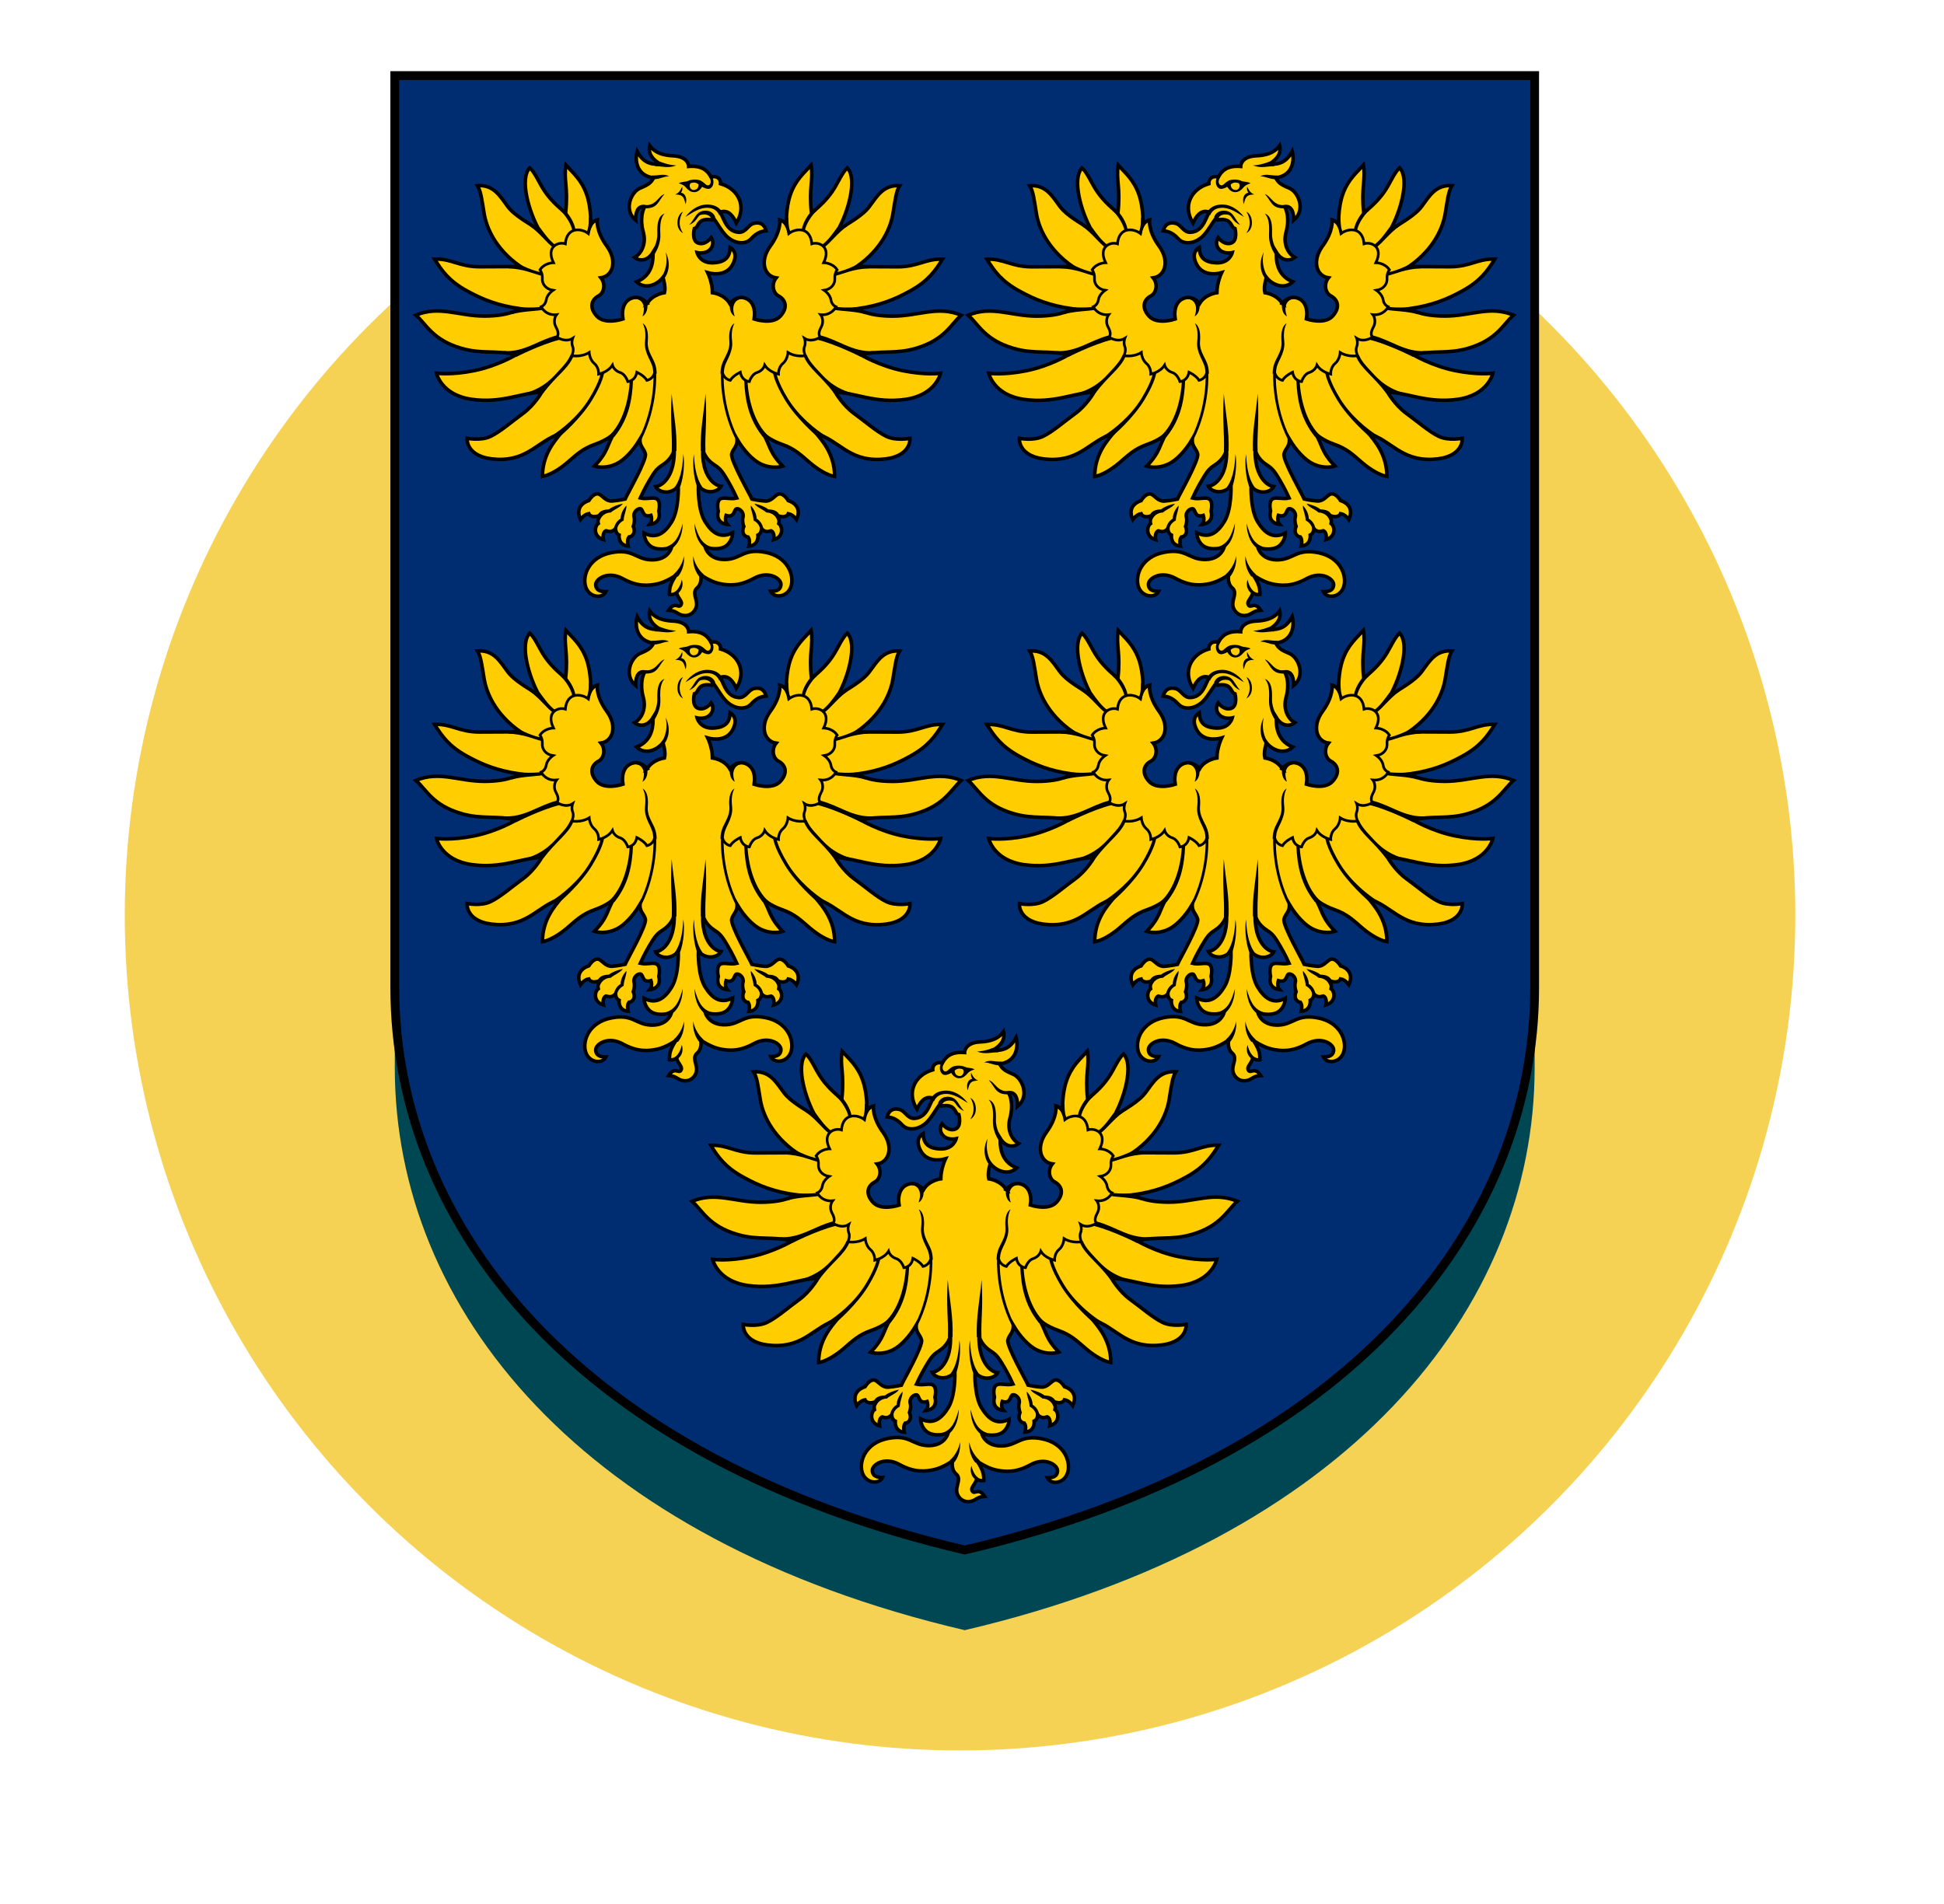 <?xml version="1.0" encoding="UTF-8"?>
<svg xmlns="http://www.w3.org/2000/svg" viewBox="0 0 290.92 285">
  <defs>
    <style>
      .cls-1 {
        fill: #002d72;
        stroke-width: 1.32px;
      }

      .cls-1, .cls-2, .cls-3 {
        stroke: #000;
      }

      .cls-2 {
        fill: none;
        stroke-width: .4px;
      }

      .cls-3 {
        fill: #ffcd00;
        stroke-width: .53px;
      }

      .cls-4, .cls-5, .cls-6 {
        stroke-width: 0px;
      }

      .cls-5 {
        fill: #f6d254;
      }

      .cls-6 {
        fill: #004754;
      }
    </style>
  </defs>
  <g id="Ebene_1" data-name="Ebene 1">
    <circle class="cls-5" cx="143.67" cy="137" r="125"/>
  </g>
  <g id="Ebene_30" data-name="Ebene 30">
    <path class="cls-6" d="M59.08,23.31v136.48c0,36.14,27.96,70.79,85.29,84.21,57.33-13.41,85.29-48.07,85.29-84.21V23.31H59.08Z"/>
    <g id="layer1">
      <g id="g1723">
        <path id="path844" class="cls-1" d="M59.08,11.31v136.48c0,36.14,27.96,70.79,85.29,84.21,57.33-13.41,85.29-48.07,85.29-84.21V11.31H59.08Z"/>
        <g id="g1099">
          <path id="path1603" class="cls-3" d="M150.55,178.06s.89-1.19,2.14-.86,1.75,1.58,1.5,3.17c0,0,2.69.92,3.91-.42,1.18-1.29.81-2.46-.27-3.04-.83-.44-1.09-1.78-.35-2.7-1.77-.25-2.52-2.5-.87-4.76,1.65-2.25,1.42-3.92,1.42-3.92,0,0,.67.17,1,.75,0,0-.16-2.46.61-4.61.77-2.15,2.03-3.18,3.08-4.33.37,2.22-.37,3.27.04,7.15,1.33-1.05,2.35-2.08,3.14-3.24.85-1.25,1.41-2.76,2.23-3.5,1.57,1.67.11,6.66-1.42,9.33,1.66-1.11,3.69-2.15,4.75-3.58,1.13-1.53,2.08-3.25,4.5-3.08-.52.83-.67,2.18-1,4.17s-1.57,5.24-5.42,7.93c0,0,3.02.04,6.1.04s4.16-1.23,6.74-1.15c-1.12,1.81-2.2,3.3-4.83,4.75-2.43,1.34-4.63,2.19-7.91,2.67,0,0,1.39,1.11,5.28,1.11s6.72-1.61,10.25-.14c-1.57,1.39-2.49,3.7-6.78,4.96-3.11.91-5.22.25-8.24.96,0,0,2.79,1.67,6.26,2.38,3.47.71,5.68.39,5.68.39,0,0-.68,3.26-5.27,3.91-4.59.65-7.6-1.06-10.48-1.06,0,0,1.1,1.94,2.81,3.18,1.71,1.24,3.36,2.71,4.83,3.42,1.47.71,3.53.29,3.53.29,0,0,.28,2.93-4.46,3.15-4.74.22-6.21-2.87-9.51-3.82.79.99,2.7,3.07,2.69,6.38-1.03-.17-2.45-.99-3.69-2.05-1.35-1.15-2.25-2.08-4.16-2.75-1.92-.67-2.83-1.58-2.83-1.58,1.02,1.61.82,2.69,2.91,4.83,0,0-1.51.54-3.33-.35-1.16-.57-2.47-1.96-3.48-3.65,0,1.14-.59,1.32-.82,2.17-.24.9,2.8,6.19,3.03,6.77,0,0,1.09.24,1.97.29.88.06,1.41-.77,1.88-1,.47-.24,1.06.12,1.59.94,0,0,2.24.59,1.24,2.83,0,0-.53-.77-1.24-.88,0,0-.29.82-1.71.24,0,0,.47.53.29,1.24.53.35.82,1.94-.77,2.42,0,0,.24-1.06-.41-1.35-.12,0-.71.41-1.41-.29,0,0,0,.71-.53.94,0,0,.18,1.53-1.35,1.65,0,0,.24-.88-.12-1.35-.29,0-1.12-.41-.65-1.59,0,0-.29-.77-.12-1.41.18-.65-.47-1.3-.94-1.24-.47.06-.24,1.41-1.59,1,0,0-.29.82.18,1.35,0,0-1.83-.12-1.35-2,0,0-.41-1.63.47-1.89.58-.17,1.43.15,2.3-.06-.57-1.25-1.13-2.27-1.77-3.3s-.97-1.26-1.72-1.76c-.75-.5-1.45-1.37-1.58-2.24,0,0-.16,2.15.71,3.83.86,1.68,2.06,1.77,2.06,1.77,0,0-.36.79-1.56.81-1.1.03-1.83-.87-1.83-.87,0,0-.12,3.49.98,5.31,1.05,1.73,2.33,2.64,4.15,1.7,0,.58-.34,1.74-1.37,2.18-.86.36-2.18.23-2.77-.12.17.68.94,2.06,3.18,1.94,2.24-.12,2.65-1.71,5.89-1.06,3.24.65,4.3,3.3,3.83,5.01-.47,1.71-2.53,1.94-3.06.82.62,0,1.46-.07,1.53-1,.07-.9-1.83-2.18-4.06-.94-2.24,1.24-3.85,1.05-5.18.77h0c-1.33-.28-2.77-1.3-2.77-1.3.86,1.33.98,1.88.98,2.89-.59.12-1.06-.24-1.06-.24-.27.92-.99,1.3-.65,1.83s.92-.62,1.83.77c-1.3.08-1.32.73-2.38.79s-1.81-.83-1.81-1.7.68-1.79-.08-2.44c-.81-.69-.53-1.95-.53-1.95,0,0-1.44,1.01-2.77,1.3-1.33.28-2.94.47-5.18-.77-2.24-1.24-4.13.05-4.06.94.07.93.91,1,1.53,1-.53,1.12-2.59.88-3.06-.82-.47-1.71.59-4.36,3.83-5.01,3.24-.65,3.65.94,5.89,1.06s3.01-1.27,3.18-1.94c-.59.35-1.91.48-2.77.12-1.04-.44-1.37-1.6-1.37-2.18,1.83.93,3.1.03,4.15-1.7,1.1-1.82.98-5.31.98-5.31,0,0-.73.9-1.83.87-1.2-.03-1.56-.81-1.56-.81,0,0,1.2-.08,2.06-1.77.86-1.68.65-3.77.65-3.77-.14.87-.84,1.75-1.58,2.24-.75.5-1.08.73-1.72,1.76-.63,1.03-1.2,2.05-1.77,3.3.87.21,1.72-.11,2.3.06.88.25.47,1.89.47,1.89.47,1.89-1.35,2-1.35,2,.47-.53.18-1.35.18-1.35-1.35.41-1.12-.94-1.59-1-.47-.06-1.12.59-.94,1.24.18.65-.12,1.41-.12,1.41.47,1.18-.35,1.59-.65,1.59-.35.47-.12,1.35-.12,1.35-1.53-.12-1.35-1.65-1.35-1.65-.53-.24-.53-.94-.53-.94-.71.71-1.3.29-1.41.29-.65.29-.41,1.35-.41,1.35-1.59-.47-1.3-2.06-.77-2.42-.18-.71.29-1.24.29-1.24-1.41.59-1.71-.24-1.71-.24-.71.12-1.24.88-1.24.88-1-2.24,1.24-2.83,1.24-2.83.53-.82,1.12-1.18,1.59-.94.47.24,1,1.06,1.88,1,.88-.06,1.97-.29,1.97-.29.24-.59,3.27-5.87,3.03-6.77-.22-.85-.82-1.03-.82-2.17-1.01,1.69-2.32,3.08-3.48,3.65-1.81.89-3.33.35-3.33.35,2.09-2.15,1.89-3.22,2.91-4.83,0,0-.92.92-2.83,1.58-1.92.67-2.81,1.6-4.16,2.75-1.25,1.06-2.66,1.88-3.69,2.05-.02-3.31,1.9-5.4,2.69-6.38-3.3.94-4.77,4.04-9.51,3.82-4.74-.22-4.46-3.15-4.46-3.15,0,0,2.06.41,3.53-.29,1.47-.71,3.12-2.18,4.83-3.42,1.71-1.24,2.81-3.18,2.81-3.18-2.89,0-5.89,1.71-10.48,1.06-4.59-.65-5.27-3.91-5.27-3.91,0,0,2.21.32,5.68-.39,3.47-.71,6.26-2.38,6.26-2.38-3.02-.71-5.13-.05-8.24-.96-4.3-1.26-5.22-3.57-6.78-4.96,3.53-1.47,6.36.14,10.25.14s5.28-1.11,5.28-1.11c-3.29-.47-5.49-1.33-7.91-2.67-2.63-1.45-3.71-2.94-4.83-4.75,2.58-.08,3.66,1.15,6.74,1.15s6.1-.04,6.1-.04c-3.85-2.7-5.1-5.95-5.42-7.93-.33-1.98-.47-3.34-1-4.17,2.42-.17,3.37,1.56,4.5,3.08,1.06,1.43,3.08,2.47,4.75,3.58-1.53-2.67-2.98-7.66-1.42-9.33.82.74,1.38,2.25,2.23,3.5.79,1.16,1.81,2.2,3.14,3.24.41-3.89-.32-4.93.04-7.15,1.05,1.15,2.31,2.18,3.08,4.33s.61,4.61.61,4.61c.33-.58,1-.75,1-.75,0,0-.23,1.66,1.42,3.92,1.65,2.25.9,4.51-.87,4.76.74.92.48,2.26-.35,2.7-1.09.58-1.45,1.75-.27,3.04,1.22,1.34,3.91.42,3.91.42-.25-1.58.25-2.83,1.5-3.17,1.25-.33,2.14.86,2.14.86.83-1.42,2.6-1.63,2.6-1.63,0-1.53.71-3,.71-3-1.11.32-2.88.34-3.71-1.18-.83-1.52-.15-2.29.35-2.59.06,1.35.62,2.23,2.59,2.3s2.36-1.53,2.36-1.53c0,0-1.28.31-2-.53-.72-.84-.12-1.71-.12-1.71,0,0,.88,1.18,1.94.82,1.06-.35.59-2.18.59-2.18-.47-.12-.41-.59-.94-1.06-.53-.47-1.65-.24-1.65-.24l-.15-.39c-.7.85-1.19,1.9-1.99,2.74-1.09,1.15-2.83,1.5-3.77.47-.96-1.06-1.75-1.12-2.24-1.18.25-1.03.96-1.34,1.84-1.12s1.17,1.39,2.25,1.34c1.08-.06,1.72-.75,2.21-1.81.17-.36.56-1.21.56-1.21-1.31-.49-2.04.84-2.4,1.64-1.57-2.46-.38-5.09,2.36-5.89-.06-.72.55-1.26,1.41-1,.5-.86,1.25-1.76,3.36-1.59,0,0-.03-1.49,2.36-1.59,2.34-.1,3.1-1.03,3.47-1.53.26,1.13-.34,2.05-1.59,2.77,1.45.1,2.57-.22,3.47-1.9.43,1.67-.15,3.69-2.47,3.95.38.68.64.98,2.02,1.55,1.38.57,2.53,3.3.65,4.83.07-.98-.2-2.26-1.35-2.06.31.45.77,1.85.24,3.77-.54,1.94.41,3.36,1.3,3.83-.67.55-1.89.65-2.77-.77,0,.87-.12,3.4,2.47,4.42-1.19,1.13-2.94.59-3.95-.65,0,0-.47,1.39-.23,2.28,0,0,1.77.21,2.6,1.63h0Z"/>
          <path id="path1527" class="cls-2" d="M130.24,165.75c-.14,0-.69.75-.87,1.84-1.02-.8-3.22-1.07-3.45,1.53-.98-.35-2.97.38-1.77,2.83,0,0-1.32,0-2.02,1.06,0,0,.41.53.35,1.3-.06.77.47,1.59,1.59,1.77,0,0-.88.59-1,1.41s-.77,1.06-.77,1.06c0,0,.65,1.35,2.3,1.18,0,0-.65.82-.06,1.89.59,1.06.12,1.47.12,1.47,0,0,1.24.88,2.36.18,0,0-.24.65,0,1.24.24.59-.12,1.35-.12,1.35,0,0,1.35.29,2.59-.47,0,0,.06,1.06.77,1.65.71.59.65,1.59.65,1.59,0,0,1.41-.29,2.06-1.35,0,0,.21.82,1.18,1.12.77.24,1.12,1.35,1.12,1.35,0,0,1.12-.06,1.35-1.41,0,0,1.1.51,1.51,1.22,0,0,1-.18,1.18-1.3,0,0,.35,5.11-2.22,10.14"/>
          <path id="path1314" class="cls-4" d="M125.18,164.18c.73.59,1.67,2.09,1.77,2.91l.49-.06c-.14-1.05-.99-2.48-1.87-3.19l-.39.34ZM122.13,166.69l-1.56-.25c1.56,1.09,2.6,2.62,3.54,3.23l.26-.42c-.89-.68-1.58-1.66-2.24-2.56h0ZM119.31,172.3l-2.01.48c2.49.09,3.97.87,5.02,1.1l.08-.49c-1.35-.22-3.09-1.09-3.09-1.09h0ZM122.43,178.52c-1.36.23-3.31.07-3.31.07l-1.25,1.07c1.65-.46,3.3-.44,4.64-.65l-.08-.49ZM124.69,182.81c-2.97.76-4.79,2.53-8.05,2.37l1.92.88s3.57-1.83,6.43-2.56l-.29-.68ZM126.68,185.76c-.37.87-.95,1.53-1.71,2.33s-2,2.47-4.93,3.35l2.55.05c1.03-1.35,1.95-2.25,2.73-3.06s1.41-1.52,1.81-2.48l-.45-.19ZM131.24,188.36s-.02.28-.25.93-.66,1.63-1.48,2.97c-1.62,2.66-4.2,4.7-5.67,5.6l1.53-.13s2.88-2.46,4.56-5.22c.83-1.37,1.28-2.38,1.52-3.06s.28-1.05.28-1.05l-.49-.04ZM135.56,189.54c-.12,2.88-1.05,6.54-3.27,8.46l1-.03c2.09-2.6,2.64-5.44,2.76-8.41l-.49-.02ZM129.43,165.22s.03,1.59-.35,2.18l.41.24s.21-1.3.97-1.74l-1.03-.68ZM136.6,177.23l-.64.17c.64-.17,1.23.13,1.49.58.25.44.36,1,.02,2,.63-.31.89-1.35.66-2.11-.46-.34-.88-.61-1.52-.63h0ZM137.5,181c.53,1.05.41,2.04.34,2.86-.07.82.24,1.67.56,2.34s.65,1.28.67,2.05l.52.34c0-1.31-.43-1.95-.75-2.61s-.65-1.34-.58-2.26c.07-.91.06-2.2-.77-2.73h0ZM141.83,191.55c-.24,4.48.12,5.65.02,8.62l.7-.04c.1-3.03-.38-5.13-.72-8.58h0ZM143.58,200.63c-.09,1.19-.18,3.37-1.29,4.92l.83-.11c.52-1.48.67-3.41.47-4.81h0ZM134.53,208c-.83.17-1.57.46-2.09.86-.71.03-1.33.17-1.66.81l.31.81c.34-.9,1.15-1.15,1.62-1.14.65-.55,1.44-.77,1.82-1.34h0ZM135.06,208.3c-.55.61-.85,1.29-.87,1.96-.88.51-.99,1.48-.99,1.48h.49s.07-.75.96-1.21c.03-.88.45-1.57.42-2.23h0ZM143.49,210.96c-.56,1.96-1.06,3.02-2.51,3.54l1.09.07c.53-.46,1.35-1.44,1.42-3.61h0ZM143.66,215.88c-.33,1.77-1.55,2.71-1.55,2.71l.64.35s1.06-1.09.92-3.06h0ZM146.64,221.4c-.48-.24-1.08-1.04-1.26-2.03-.33.94.1,1.87.81,2.2l.45-.17Z"/>
          <path id="path1372" class="cls-4" d="M143.99,160c.45.27.16,1.11-.42,1.06-.58-.05-.68-.51-.71-.82.38-.32.68-.35,1.13-.23h0ZM143.59,161.39c.52-.02.89-.35,1.22-.74.37-.43,1.05-.58,1.05-.58-.53-.31-.97-.16-1.47-.39-.5-.22-1.07-.21-1.51-.12-.46.1-.75.39-1.07.67s-.65.13-.74-.29.36-1.02.56-1.44l-.55.17c-.25.48-.43.71-.43,1.21,0,.5.26.88.57.99s.81-.08,1.13-.28c.31.51.72.82,1.24.8h0ZM145.52,161.47c-.83.14-.92,1.15-.69,1.72.25-1.19.5-1.42,1.55-1.45-.55-.24-.76-.57-1.05-1.17,0,0-.13.53.19.91h0Z"/>
          <path id="path1355" class="cls-4" d="M148.61,156.84s-1.26.52-2.4.55c1.21.49,2.23.09,3.24.11l-.84-.66ZM149.89,158.9c-1.13.03-1.76-.34-2.6.12.91.03,1.18.37,2.27.45l.33-.58ZM151.13,163.3c-1.9.26-2.18-1.34-3.16-1.63.93.95.98,2.21,2.9,2.12l.27-.49ZM141.32,163.25c-.73.06-1.4.29-1.91.99l.34.64c.36-.81.95-1.08,1.61-1.14,1.39-.1,2.46.77,3.48,1.36-.89-1.18-2.16-1.96-3.52-1.85ZM142.65,164.35c-.7-.38-1.92-.25-2.28.79l.61.17c.29-.59,1.03-.67,1.57-.51.54.16.51.98,1.71,1.49-.76-.84-.91-1.57-1.61-1.95h0ZM148.59,167.63c-.07,1.37.46,2.41.92,3.14l.33-.54s-.85-1.17-.8-2.67c.04-1.49-.12-2.6-1.08-2.97.6.65.7,1.67.63,3.04ZM148,174.31l.37-.32s-1.05-1.39-.57-3.61c-1.14,2.32.2,3.93.2,3.93ZM145.2,164.31s1.12,1.58,0,3.21c0,0,.87-.37.83-1.62-.04-1.29-.83-1.58-.83-1.58h0Z"/>
          <path id="path1633" class="cls-2" d="M158.49,165.75c.14,0,.69.75.87,1.84,1.02-.8,3.22-1.07,3.45,1.53.98-.35,2.97.38,1.77,2.83,0,0,1.32,0,2.02,1.06,0,0-.41.53-.35,1.3.06.77-.47,1.59-1.59,1.77,0,0,.88.59,1,1.41.12.82.77,1.06.77,1.06,0,0-.65,1.35-2.3,1.18,0,0,.65.82.06,1.89-.59,1.06-.12,1.47-.12,1.47,0,0-1.24.88-2.36.18,0,0,.24.65,0,1.24-.24.59.12,1.35.12,1.35,0,0-1.35.29-2.59-.47,0,0-.06,1.06-.77,1.65-.71.59-.65,1.59-.65,1.59,0,0-1.41-.29-2.06-1.35,0,0-.21.82-1.18,1.12-.77.24-1.12,1.35-1.12,1.35,0,0-1.12-.06-1.35-1.41,0,0-1.1.51-1.51,1.22,0,0-1-.18-1.18-1.3,0,0-.35,5.11,2.22,10.14"/>
          <path id="path1635" class="cls-4" d="M163.55,164.18c-.73.59-1.67,2.09-1.77,2.91l-.49-.06c.14-1.05.99-2.48,1.87-3.19l.39.34ZM166.59,166.69l1.56-.25c-1.56,1.09-2.6,2.62-3.54,3.23l-.26-.42c.89-.68,1.58-1.66,2.24-2.56h0ZM169.42,172.3l2.01.48c-2.49.09-3.97.87-5.02,1.1l-.08-.49c1.35-.22,3.09-1.09,3.09-1.09h0ZM166.3,178.52c1.36.23,3.31.07,3.31.07l1.25,1.07c-1.65-.46-3.3-.44-4.64-.65l.08-.49ZM164.04,182.81c2.97.76,4.79,2.53,8.05,2.37l-1.92.88s-3.57-1.83-6.43-2.56l.29-.68ZM162.05,185.76c.37.87.95,1.53,1.71,2.33.76.79,2,2.47,4.93,3.35l-2.55.05c-1.03-1.35-1.95-2.25-2.73-3.06s-1.41-1.52-1.81-2.48l.45-.19ZM157.49,188.36s.02.28.25.93c.23.65.66,1.63,1.48,2.97,1.62,2.66,4.2,4.7,5.67,5.6l-1.53-.13s-2.88-2.46-4.56-5.22c-.83-1.37-1.28-2.38-1.52-3.06-.24-.68-.28-1.05-.28-1.05l.49-.04ZM153.17,189.54c.12,2.88,1.05,6.54,3.27,8.46l-1-.03c-2.09-2.6-2.64-5.44-2.76-8.41l.49-.02ZM159.3,165.22s-.03,1.59.35,2.18l-.41.24s-.21-1.3-.97-1.74l1.03-.68ZM152.13,177.23l.64.17c-.64-.17-1.23.13-1.49.58-.25.44-.36,1-.02,2-.63-.31-.89-1.35-.66-2.11.46-.34.88-.61,1.52-.63h0ZM151.23,181c-.53,1.05-.41,2.04-.34,2.86.07.82-.24,1.67-.56,2.34-.33.67-.65,1.28-.67,2.05l-.52.34c0-1.31.43-1.95.75-2.61.32-.66.65-1.34.58-2.26-.07-.91-.06-2.2.77-2.73h0ZM146.9,191.55c.24,4.48-.12,5.65-.02,8.62l-.7-.04c-.1-3.03.38-5.13.72-8.58h0ZM145.15,200.63c.09,1.19.18,3.37,1.29,4.92l-.83-.11c-.52-1.48-.67-3.41-.47-4.81h0ZM154.2,208c.83.17,1.57.46,2.09.86.71.03,1.33.17,1.66.81l-.31.81c-.34-.9-1.15-1.15-1.62-1.14-.65-.55-1.44-.77-1.82-1.34h0ZM153.67,208.3c.55.61.85,1.29.87,1.96.88.51.99,1.48.99,1.48h-.49s-.07-.75-.96-1.21c-.03-.88-.45-1.57-.42-2.23h0ZM145.24,210.96c.56,1.96,1.06,3.02,2.51,3.54l-1.09.07c-.53-.46-1.35-1.44-1.42-3.61h0ZM145.07,215.88c.33,1.77,1.55,2.71,1.55,2.71l-.64.35s-1.06-1.09-.92-3.06h0Z"/>
        </g>
        <g id="use1101">
          <g id="g1099-2" data-name="g1099">
            <path id="path1603-2" data-name="path1603" class="cls-3" d="M191.87,115.07s.89-1.19,2.14-.86,1.75,1.58,1.5,3.17c0,0,2.69.92,3.91-.42,1.18-1.29.81-2.46-.27-3.04-.83-.44-1.09-1.78-.35-2.7-1.77-.25-2.52-2.5-.87-4.76,1.65-2.25,1.42-3.92,1.42-3.92,0,0,.67.17,1,.75,0,0-.16-2.46.61-4.61.77-2.15,2.03-3.18,3.08-4.33.37,2.22-.37,3.27.04,7.15,1.33-1.05,2.35-2.08,3.14-3.24.85-1.25,1.41-2.76,2.23-3.5,1.57,1.67.11,6.66-1.42,9.33,1.66-1.11,3.69-2.15,4.75-3.58,1.13-1.53,2.08-3.25,4.5-3.08-.52.83-.67,2.18-1,4.17s-1.57,5.24-5.42,7.93c0,0,3.02.04,6.1.04s4.16-1.23,6.74-1.15c-1.12,1.81-2.2,3.3-4.83,4.75-2.43,1.34-4.63,2.19-7.91,2.67,0,0,1.39,1.11,5.28,1.11s6.72-1.61,10.25-.14c-1.57,1.39-2.49,3.7-6.78,4.96-3.11.91-5.22.25-8.24.96,0,0,2.79,1.67,6.26,2.38,3.47.71,5.68.39,5.68.39,0,0-.68,3.26-5.27,3.91-4.59.65-7.6-1.06-10.48-1.06,0,0,1.1,1.94,2.81,3.18,1.71,1.24,3.36,2.71,4.83,3.42,1.47.71,3.53.29,3.53.29,0,0,.28,2.93-4.46,3.15-4.74.22-6.21-2.87-9.51-3.82.79.99,2.7,3.07,2.69,6.38-1.03-.17-2.45-.99-3.69-2.05-1.35-1.15-2.25-2.08-4.16-2.75-1.92-.67-2.83-1.58-2.83-1.58,1.02,1.61.82,2.69,2.91,4.83,0,0-1.51.54-3.33-.35-1.16-.57-2.47-1.96-3.48-3.65,0,1.14-.59,1.32-.82,2.17-.24.9,2.8,6.19,3.03,6.77,0,0,1.09.24,1.97.29.88.06,1.41-.77,1.88-1,.47-.24,1.06.12,1.59.94,0,0,2.24.59,1.24,2.83,0,0-.53-.77-1.24-.88,0,0-.29.82-1.71.24,0,0,.47.53.29,1.24.53.35.82,1.94-.77,2.42,0,0,.24-1.06-.41-1.35-.12,0-.71.41-1.41-.29,0,0,0,.71-.53.94,0,0,.18,1.53-1.35,1.65,0,0,.24-.88-.12-1.35-.29,0-1.12-.41-.65-1.59,0,0-.29-.77-.12-1.41.18-.65-.47-1.3-.94-1.24-.47.06-.24,1.41-1.59,1,0,0-.29.82.18,1.35,0,0-1.83-.12-1.35-2,0,0-.41-1.63.47-1.89.58-.17,1.43.15,2.3-.06-.57-1.25-1.13-2.27-1.77-3.3s-.97-1.26-1.72-1.76c-.75-.5-1.45-1.37-1.58-2.24,0,0-.16,2.15.71,3.83.86,1.68,2.06,1.77,2.06,1.77,0,0-.36.79-1.56.81-1.1.03-1.83-.87-1.83-.87,0,0-.12,3.49.98,5.31,1.05,1.73,2.33,2.64,4.15,1.7,0,.58-.34,1.74-1.37,2.18-.86.36-2.18.23-2.77-.12.17.68.94,2.06,3.18,1.94,2.24-.12,2.65-1.71,5.89-1.06,3.24.65,4.3,3.3,3.83,5.01-.47,1.71-2.53,1.94-3.06.82.62,0,1.46-.07,1.53-1,.07-.9-1.83-2.18-4.06-.94-2.24,1.24-3.85,1.05-5.18.77h0c-1.33-.28-2.77-1.3-2.77-1.3.86,1.33.98,1.88.98,2.89-.59.12-1.06-.24-1.06-.24-.27.92-.99,1.3-.65,1.83s.92-.62,1.83.77c-1.3.08-1.32.73-2.38.79s-1.81-.83-1.81-1.7.68-1.79-.08-2.44c-.81-.69-.53-1.95-.53-1.95,0,0-1.44,1.01-2.77,1.3-1.33.28-2.94.47-5.18-.77-2.24-1.24-4.13.05-4.06.94.07.93.91,1,1.53,1-.53,1.12-2.59.88-3.06-.82-.47-1.71.59-4.36,3.83-5.01,3.24-.65,3.65.94,5.89,1.06s3.01-1.27,3.18-1.94c-.59.35-1.91.48-2.77.12-1.04-.44-1.37-1.6-1.37-2.18,1.83.93,3.1.03,4.15-1.7,1.1-1.82.98-5.31.98-5.31,0,0-.73.9-1.83.87-1.2-.03-1.56-.81-1.56-.81,0,0,1.2-.08,2.06-1.77.86-1.68.65-3.77.65-3.77-.14.87-.84,1.75-1.58,2.24-.75.5-1.08.73-1.72,1.76-.63,1.03-1.2,2.05-1.77,3.3.87.21,1.72-.11,2.3.06.88.25.47,1.89.47,1.89.47,1.89-1.35,2-1.35,2,.47-.53.18-1.35.18-1.35-1.35.41-1.12-.94-1.59-1-.47-.06-1.12.59-.94,1.24.18.65-.12,1.41-.12,1.41.47,1.18-.35,1.59-.65,1.59-.35.47-.12,1.35-.12,1.35-1.53-.12-1.35-1.65-1.35-1.65-.53-.24-.53-.94-.53-.94-.71.71-1.3.29-1.41.29-.65.29-.41,1.35-.41,1.35-1.59-.47-1.3-2.06-.77-2.42-.18-.71.29-1.24.29-1.24-1.41.59-1.71-.24-1.71-.24-.71.12-1.24.88-1.24.88-1-2.24,1.24-2.83,1.24-2.83.53-.82,1.12-1.18,1.59-.94.47.24,1,1.06,1.88,1,.88-.06,1.97-.29,1.97-.29.24-.59,3.27-5.87,3.03-6.77-.22-.85-.82-1.03-.82-2.17-1.01,1.69-2.32,3.08-3.48,3.65-1.81.89-3.33.35-3.33.35,2.09-2.15,1.89-3.22,2.91-4.83,0,0-.92.92-2.83,1.58-1.92.67-2.81,1.6-4.16,2.75-1.25,1.06-2.66,1.88-3.69,2.05-.02-3.31,1.9-5.4,2.69-6.38-3.3.94-4.77,4.04-9.51,3.82-4.74-.22-4.46-3.15-4.46-3.15,0,0,2.06.41,3.53-.29,1.47-.71,3.12-2.18,4.83-3.42,1.71-1.24,2.81-3.18,2.81-3.18-2.89,0-5.89,1.71-10.48,1.06s-5.27-3.91-5.27-3.91c0,0,2.21.32,5.68-.39,3.47-.71,6.26-2.38,6.26-2.38-3.02-.71-5.13-.05-8.24-.96-4.3-1.26-5.22-3.57-6.78-4.96,3.53-1.47,6.36.14,10.25.14s5.28-1.11,5.28-1.11c-3.29-.47-5.49-1.33-7.91-2.67-2.63-1.45-3.71-2.94-4.83-4.75,2.58-.08,3.66,1.15,6.74,1.15s6.1-.04,6.1-.04c-3.85-2.7-5.1-5.95-5.42-7.93-.33-1.98-.47-3.34-1-4.17,2.42-.17,3.37,1.56,4.5,3.08,1.06,1.43,3.08,2.47,4.75,3.58-1.53-2.67-2.98-7.66-1.42-9.33.82.74,1.38,2.25,2.23,3.5.79,1.16,1.81,2.2,3.14,3.24.41-3.89-.32-4.93.04-7.15,1.05,1.15,2.31,2.18,3.08,4.33s.61,4.61.61,4.61c.33-.58,1-.75,1-.75,0,0-.23,1.66,1.42,3.92,1.65,2.25.9,4.51-.87,4.76.74.92.48,2.26-.35,2.7-1.09.58-1.45,1.75-.27,3.04,1.22,1.34,3.91.42,3.91.42-.25-1.58.25-2.83,1.5-3.17,1.25-.33,2.14.86,2.14.86.83-1.42,2.6-1.63,2.6-1.63,0-1.53.71-3,.71-3-1.11.32-2.88.34-3.71-1.18-.83-1.52-.15-2.29.35-2.59.06,1.35.62,2.23,2.59,2.3s2.36-1.53,2.36-1.53c0,0-1.28.31-2-.53-.72-.84-.12-1.71-.12-1.71,0,0,.88,1.18,1.94.82,1.06-.35.59-2.18.59-2.18-.47-.12-.41-.59-.94-1.06-.53-.47-1.65-.24-1.65-.24l-.15-.39c-.7.85-1.19,1.9-1.99,2.74-1.09,1.15-2.83,1.5-3.77.47-.96-1.06-1.75-1.12-2.24-1.18.25-1.03.96-1.34,1.84-1.12s1.17,1.39,2.25,1.34c1.08-.06,1.72-.75,2.21-1.81.17-.36.56-1.21.56-1.21-1.31-.49-2.04.84-2.4,1.64-1.57-2.46-.38-5.09,2.36-5.89-.06-.72.55-1.26,1.41-1,.5-.86,1.25-1.76,3.36-1.59,0,0-.03-1.49,2.36-1.59,2.34-.1,3.1-1.03,3.47-1.53.26,1.13-.34,2.05-1.59,2.77,1.45.1,2.57-.22,3.47-1.9.43,1.67-.15,3.69-2.47,3.95.38.68.64.98,2.02,1.55,1.38.57,2.53,3.3.65,4.83.07-.98-.2-2.26-1.35-2.06.31.45.77,1.85.24,3.77-.54,1.94.41,3.36,1.3,3.83-.67.55-1.89.65-2.77-.77,0,.87-.12,3.4,2.47,4.42-1.19,1.13-2.94.59-3.95-.65,0,0-.47,1.39-.23,2.28,0,0,1.77.21,2.6,1.63h0Z"/>
            <path id="path1527-2" data-name="path1527" class="cls-2" d="M171.55,102.77c-.14,0-.69.75-.87,1.84-1.02-.8-3.22-1.07-3.45,1.53-.98-.35-2.97.38-1.77,2.83,0,0-1.32,0-2.02,1.06,0,0,.41.53.35,1.3-.06.77.47,1.59,1.59,1.77,0,0-.88.59-1,1.41s-.77,1.06-.77,1.06c0,0,.65,1.35,2.3,1.18,0,0-.65.82-.06,1.89.59,1.06.12,1.47.12,1.47,0,0,1.24.88,2.36.18,0,0-.24.65,0,1.24.24.59-.12,1.35-.12,1.35,0,0,1.35.29,2.59-.47,0,0,.06,1.06.77,1.65.71.59.65,1.59.65,1.59,0,0,1.41-.29,2.06-1.35,0,0,.21.82,1.18,1.12.77.24,1.12,1.35,1.12,1.35,0,0,1.12-.06,1.35-1.41,0,0,1.1.51,1.51,1.22,0,0,1-.18,1.18-1.3,0,0,.35,5.11-2.22,10.14"/>
            <path id="path1314-2" data-name="path1314" class="cls-4" d="M166.49,101.2c.73.59,1.67,2.09,1.77,2.91l.49-.06c-.14-1.05-.99-2.48-1.87-3.19l-.39.34ZM163.45,103.71l-1.56-.25c1.56,1.09,2.6,2.62,3.54,3.23l.26-.42c-.89-.68-1.58-1.66-2.24-2.56h0ZM160.62,109.32l-2.01.48c2.49.09,3.97.87,5.02,1.1l.08-.49c-1.35-.22-3.09-1.09-3.09-1.09h0ZM163.75,115.54c-1.36.23-3.31.07-3.31.07l-1.25,1.07c1.65-.46,3.3-.44,4.64-.65l-.08-.49ZM166.01,119.82c-2.97.76-4.79,2.53-8.05,2.37l1.92.88s3.57-1.83,6.43-2.56l-.29-.68ZM168,122.78c-.37.87-.95,1.53-1.71,2.33s-2,2.47-4.93,3.35l2.55.05c1.03-1.35,1.95-2.25,2.73-3.06s1.41-1.52,1.81-2.48l-.45-.19ZM172.55,125.38s-.02.28-.25.93-.66,1.63-1.48,2.97c-1.62,2.66-4.2,4.7-5.67,5.6l1.53-.13s2.88-2.46,4.56-5.22c.83-1.37,1.28-2.38,1.52-3.06s.28-1.05.28-1.05l-.49-.04ZM176.87,126.56c-.12,2.88-1.05,6.54-3.27,8.46l1-.03c2.09-2.6,2.64-5.44,2.76-8.41l-.49-.02ZM170.75,102.23s.03,1.59-.35,2.18l.41.24s.21-1.3.97-1.74l-1.03-.68ZM177.91,114.25l-.64.17c.64-.17,1.23.13,1.49.58.25.44.36,1,.02,2,.63-.31.89-1.35.66-2.11-.46-.34-.88-.61-1.52-.63h0ZM178.82,118.02c.53,1.05.41,2.04.34,2.86-.07.82.24,1.67.56,2.34s.65,1.28.67,2.05l.52.34c0-1.31-.43-1.95-.75-2.61s-.65-1.34-.58-2.26c.07-.91.06-2.2-.77-2.73h0ZM183.14,128.57c-.24,4.48.12,5.65.02,8.62l.7-.04c.1-3.03-.38-5.13-.72-8.58h0ZM184.89,137.65c-.09,1.19-.18,3.37-1.29,4.92l.83-.11c.52-1.48.67-3.41.47-4.81h0ZM175.84,145.02c-.83.17-1.57.46-2.09.86-.71.03-1.33.17-1.66.81l.31.81c.34-.9,1.15-1.15,1.62-1.14.65-.55,1.44-.77,1.82-1.34h0ZM176.37,145.32c-.55.61-.85,1.29-.87,1.96-.88.51-.99,1.48-.99,1.48h.49s.07-.75.96-1.21c.03-.88.45-1.57.42-2.23h0ZM184.81,147.98c-.56,1.96-1.06,3.02-2.51,3.54l1.09.07c.53-.46,1.35-1.44,1.42-3.61h0ZM184.98,152.9c-.33,1.77-1.55,2.71-1.55,2.71l.64.35s1.06-1.09.92-3.06h0ZM187.96,158.42c-.48-.24-1.08-1.04-1.26-2.03-.33.94.1,1.87.81,2.2l.45-.17Z"/>
            <path id="path1372-2" data-name="path1372" class="cls-4" d="M185.3,97.02c.45.27.16,1.11-.42,1.06-.58-.05-.68-.51-.71-.82.38-.32.68-.35,1.13-.23h0ZM184.9,98.41c.52-.02.89-.35,1.22-.74.37-.43,1.05-.58,1.05-.58-.53-.31-.97-.16-1.47-.39-.5-.22-1.07-.21-1.51-.12-.46.1-.75.39-1.07.67s-.65.13-.74-.29.36-1.02.56-1.44l-.55.17c-.25.48-.43.71-.43,1.21,0,.5.26.88.57.99s.81-.08,1.13-.28c.31.51.72.82,1.24.8h0ZM186.83,98.49c-.83.14-.92,1.15-.69,1.72.25-1.19.5-1.42,1.55-1.45-.55-.24-.76-.57-1.05-1.17,0,0-.13.53.19.91h0Z"/>
            <path id="path1355-2" data-name="path1355" class="cls-4" d="M189.92,93.85s-1.26.52-2.4.55c1.21.49,2.23.09,3.24.11l-.84-.66ZM191.2,95.91c-1.13.03-1.76-.34-2.6.12.91.03,1.18.37,2.27.45l.33-.58ZM192.44,100.32c-1.9.26-2.18-1.34-3.16-1.63.93.95.98,2.21,2.9,2.12l.27-.49ZM182.64,100.27c-.73.06-1.4.29-1.91.99l.34.64c.36-.81.95-1.08,1.61-1.14,1.39-.1,2.46.77,3.48,1.36-.89-1.18-2.16-1.96-3.52-1.85ZM183.97,101.37c-.7-.38-1.92-.25-2.28.79l.61.17c.29-.59,1.03-.67,1.57-.51.54.16.51.98,1.71,1.49-.76-.84-.91-1.57-1.61-1.95h0ZM189.91,104.65c-.07,1.37.46,2.41.92,3.14l.33-.54s-.85-1.17-.8-2.67c.04-1.49-.12-2.6-1.08-2.97.6.65.7,1.67.63,3.04ZM189.31,111.33l.37-.32s-1.05-1.39-.57-3.61c-1.14,2.32.2,3.93.2,3.93ZM186.52,101.33s1.12,1.58,0,3.21c0,0,.87-.37.83-1.62-.04-1.29-.83-1.58-.83-1.58h0Z"/>
            <path id="path1633-2" data-name="path1633" class="cls-2" d="M199.81,102.77c.14,0,.69.75.87,1.84,1.02-.8,3.22-1.07,3.45,1.53.98-.35,2.97.38,1.77,2.83,0,0,1.32,0,2.02,1.06,0,0-.41.53-.35,1.3.06.77-.47,1.59-1.59,1.77,0,0,.88.59,1,1.41.12.82.77,1.06.77,1.06,0,0-.65,1.35-2.3,1.18,0,0,.65.82.06,1.89-.59,1.06-.12,1.47-.12,1.47,0,0-1.24.88-2.36.18,0,0,.24.65,0,1.24-.24.59.12,1.35.12,1.35,0,0-1.35.29-2.59-.47,0,0-.06,1.06-.77,1.65-.71.59-.65,1.59-.65,1.59,0,0-1.41-.29-2.06-1.35,0,0-.21.82-1.18,1.12-.77.24-1.12,1.35-1.12,1.35,0,0-1.12-.06-1.35-1.41,0,0-1.1.51-1.51,1.22,0,0-1-.18-1.18-1.3,0,0-.35,5.11,2.22,10.14"/>
            <path id="path1635-2" data-name="path1635" class="cls-4" d="M204.87,101.2c-.73.59-1.67,2.09-1.77,2.91l-.49-.06c.14-1.05.99-2.48,1.87-3.19l.39.34ZM207.91,103.71l1.56-.25c-1.56,1.09-2.6,2.62-3.54,3.23l-.26-.42c.89-.68,1.58-1.66,2.24-2.56h0ZM210.74,109.32l2.01.48c-2.49.09-3.97.87-5.02,1.1l-.08-.49c1.35-.22,3.09-1.09,3.09-1.09h0ZM207.61,115.54c1.36.23,3.31.07,3.31.07l1.25,1.07c-1.65-.46-3.3-.44-4.64-.65l.08-.49ZM205.35,119.82c2.97.76,4.79,2.53,8.05,2.37l-1.92.88s-3.57-1.83-6.43-2.56l.29-.68ZM203.36,122.78c.37.87.95,1.53,1.71,2.33.76.79,2,2.47,4.93,3.35l-2.55.05c-1.03-1.35-1.95-2.25-2.73-3.06s-1.41-1.52-1.81-2.48l.45-.19ZM198.81,125.38s.02.28.25.93c.23.65.66,1.63,1.48,2.97,1.62,2.66,4.2,4.7,5.67,5.6l-1.53-.13s-2.88-2.46-4.56-5.22c-.83-1.37-1.28-2.38-1.52-3.06-.24-.68-.28-1.05-.28-1.05l.49-.04ZM194.49,126.56c.12,2.88,1.05,6.54,3.27,8.46l-1-.03c-2.09-2.6-2.64-5.44-2.76-8.41l.49-.02ZM200.61,102.23s-.03,1.59.35,2.18l-.41.24s-.21-1.3-.97-1.74l1.03-.68ZM193.45,114.25l.64.17c-.64-.17-1.23.13-1.49.58-.25.44-.36,1-.02,2-.63-.31-.89-1.35-.66-2.11.46-.34.88-.61,1.52-.63h0ZM192.54,118.02c-.53,1.05-.41,2.04-.34,2.86.07.82-.24,1.67-.56,2.34-.33.67-.65,1.28-.67,2.05l-.52.34c0-1.31.43-1.95.75-2.61.32-.66.65-1.34.58-2.26-.07-.91-.06-2.2.77-2.73h0ZM188.22,128.57c.24,4.48-.12,5.65-.02,8.62l-.7-.04c-.1-3.03.38-5.13.72-8.58h0ZM186.47,137.65c.09,1.19.18,3.37,1.29,4.92l-.83-.11c-.52-1.48-.67-3.41-.47-4.81h0ZM195.52,145.02c.83.17,1.57.46,2.09.86.71.03,1.33.17,1.66.81l-.31.81c-.34-.9-1.15-1.15-1.62-1.14-.65-.55-1.44-.77-1.82-1.34h0ZM194.99,145.32c.55.61.85,1.29.87,1.96.88.51.99,1.48.99,1.48h-.49s-.07-.75-.96-1.21c-.03-.88-.45-1.57-.42-2.23h0ZM186.55,147.98c.56,1.96,1.06,3.02,2.51,3.54l-1.09.07c-.53-.46-1.35-1.44-1.42-3.61h0ZM186.38,152.9c.33,1.77,1.55,2.71,1.55,2.71l-.64.35s-1.06-1.09-.92-3.06h0Z"/>
          </g>
        </g>
        <g id="use1105">
          <g id="g1099-3" data-name="g1099">
            <path id="path1603-3" data-name="path1603" class="cls-3" d="M96.86,115.07s-.89-1.19-2.14-.86-1.75,1.58-1.5,3.17c0,0-2.69.92-3.91-.42-1.18-1.29-.81-2.46.27-3.04.83-.44,1.09-1.78.35-2.7,1.77-.25,2.52-2.5.87-4.76-1.65-2.25-1.42-3.92-1.42-3.92,0,0-.67.17-1,.75,0,0,.16-2.46-.61-4.61-.77-2.15-2.03-3.18-3.08-4.33-.37,2.22.37,3.27-.04,7.15-1.33-1.05-2.35-2.08-3.14-3.24-.85-1.25-1.41-2.76-2.23-3.5-1.57,1.67-.11,6.66,1.42,9.33-1.66-1.11-3.69-2.15-4.75-3.58-1.13-1.53-2.08-3.25-4.5-3.08.52.83.67,2.18,1,4.17s1.57,5.24,5.42,7.93c0,0-3.02.04-6.1.04s-4.16-1.23-6.74-1.15c1.12,1.81,2.2,3.3,4.83,4.75,2.43,1.34,4.63,2.19,7.91,2.67,0,0-1.39,1.11-5.28,1.11s-6.72-1.61-10.25-.14c1.57,1.39,2.49,3.7,6.78,4.96,3.11.91,5.22.25,8.24.96,0,0-2.79,1.67-6.26,2.38-3.47.71-5.68.39-5.68.39,0,0,.68,3.26,5.27,3.91,4.59.65,7.6-1.06,10.48-1.06,0,0-1.1,1.94-2.81,3.18-1.71,1.24-3.36,2.71-4.83,3.42-1.47.71-3.53.29-3.53.29,0,0-.28,2.93,4.46,3.15,4.74.22,6.21-2.87,9.51-3.82-.79.99-2.7,3.07-2.69,6.38,1.03-.17,2.45-.99,3.69-2.05,1.35-1.15,2.25-2.08,4.16-2.75,1.92-.67,2.83-1.58,2.83-1.58-1.02,1.61-.82,2.69-2.91,4.83,0,0,1.51.54,3.33-.35,1.16-.57,2.47-1.96,3.48-3.65,0,1.14.59,1.32.82,2.17.24.9-2.8,6.19-3.03,6.77,0,0-1.09.24-1.97.29-.88.06-1.41-.77-1.88-1-.47-.24-1.06.12-1.59.94,0,0-2.24.59-1.24,2.83,0,0,.53-.77,1.24-.88,0,0,.29.82,1.71.24,0,0-.47.53-.29,1.24-.53.35-.82,1.94.77,2.42,0,0-.24-1.06.41-1.35.12,0,.71.41,1.41-.29,0,0,0,.71.53.94,0,0-.18,1.53,1.35,1.65,0,0-.24-.88.12-1.35.29,0,1.12-.41.65-1.59,0,0,.29-.77.12-1.41-.18-.65.47-1.3.94-1.24.47.06.24,1.41,1.59,1,0,0,.29.82-.18,1.35,0,0,1.83-.12,1.35-2,0,0,.41-1.63-.47-1.89-.58-.17-1.43.15-2.3-.06.57-1.25,1.13-2.27,1.77-3.3s.97-1.26,1.72-1.76c.75-.5,1.45-1.37,1.58-2.24,0,0,.16,2.15-.71,3.83-.86,1.68-2.06,1.77-2.06,1.77,0,0,.36.79,1.56.81,1.1.03,1.83-.87,1.83-.87,0,0,.12,3.49-.98,5.31-1.05,1.73-2.33,2.64-4.15,1.7,0,.58.34,1.74,1.37,2.18.86.36,2.18.23,2.77-.12-.17.68-.94,2.06-3.18,1.94-2.24-.12-2.65-1.71-5.89-1.06-3.24.65-4.3,3.3-3.83,5.01.47,1.71,2.53,1.94,3.06.82-.62,0-1.46-.07-1.53-1-.07-.9,1.83-2.18,4.06-.94,2.24,1.24,3.85,1.05,5.18.77h0c1.33-.28,2.77-1.3,2.77-1.3-.86,1.33-.98,1.88-.98,2.89.59.12,1.06-.24,1.06-.24.27.92.99,1.3.65,1.83s-.92-.62-1.83.77c1.3.08,1.32.73,2.38.79s1.81-.83,1.81-1.7-.68-1.79.08-2.44c.81-.69.53-1.95.53-1.95,0,0,1.44,1.01,2.77,1.3,1.33.28,2.94.47,5.18-.77,2.24-1.24,4.13.05,4.06.94-.07.93-.91,1-1.53,1,.53,1.12,2.59.88,3.06-.82.47-1.71-.59-4.36-3.83-5.01-3.24-.65-3.65.94-5.89,1.06s-3.01-1.27-3.18-1.94c.59.35,1.91.48,2.77.12,1.04-.44,1.37-1.6,1.37-2.18-1.83.93-3.1.03-4.15-1.7-1.1-1.82-.98-5.31-.98-5.31,0,0,.73.9,1.83.87,1.2-.03,1.56-.81,1.56-.81,0,0-1.2-.08-2.06-1.77-.86-1.68-.65-3.77-.65-3.77.14.87.84,1.75,1.58,2.24.75.5,1.08.73,1.72,1.76.63,1.03,1.2,2.05,1.77,3.3-.87.21-1.72-.11-2.3.06-.88.25-.47,1.89-.47,1.89-.47,1.89,1.35,2,1.35,2-.47-.53-.18-1.35-.18-1.35,1.35.41,1.12-.94,1.59-1,.47-.06,1.12.59.94,1.24-.18.65.12,1.41.12,1.41-.47,1.18.35,1.59.65,1.59.35.47.12,1.35.12,1.35,1.53-.12,1.35-1.65,1.35-1.65.53-.24.53-.94.53-.94.71.71,1.3.29,1.41.29.65.29.41,1.35.41,1.35,1.59-.47,1.3-2.06.77-2.42.18-.71-.29-1.24-.29-1.24,1.41.59,1.71-.24,1.71-.24.71.12,1.24.88,1.24.88,1-2.24-1.24-2.83-1.24-2.83-.53-.82-1.12-1.18-1.59-.94-.47.24-1,1.06-1.88,1-.88-.06-1.97-.29-1.97-.29-.24-.59-3.27-5.87-3.03-6.77.22-.85.82-1.03.82-2.17,1.01,1.69,2.32,3.08,3.48,3.65,1.81.89,3.33.35,3.33.35-2.09-2.15-1.89-3.22-2.91-4.83,0,0,.92.92,2.83,1.58,1.92.67,2.81,1.6,4.16,2.75,1.25,1.06,2.66,1.88,3.69,2.05.02-3.31-1.9-5.4-2.69-6.38,3.3.94,4.77,4.04,9.51,3.82,4.74-.22,4.46-3.15,4.46-3.15,0,0-2.06.41-3.53-.29-1.47-.71-3.12-2.18-4.83-3.42-1.71-1.24-2.81-3.18-2.81-3.18,2.89,0,5.89,1.71,10.48,1.06s5.27-3.91,5.27-3.91c0,0-2.21.32-5.68-.39-3.47-.71-6.26-2.38-6.26-2.38,3.02-.71,5.13-.05,8.24-.96,4.3-1.26,5.22-3.57,6.78-4.96-3.53-1.47-6.36.14-10.25.14s-5.28-1.11-5.28-1.11c3.29-.47,5.49-1.33,7.91-2.67,2.63-1.45,3.71-2.94,4.83-4.75-2.58-.08-3.66,1.15-6.74,1.15s-6.1-.04-6.1-.04c3.85-2.7,5.1-5.95,5.42-7.93.33-1.98.47-3.34,1-4.17-2.42-.17-3.37,1.56-4.5,3.08-1.06,1.43-3.08,2.47-4.75,3.58,1.53-2.67,2.98-7.66,1.42-9.33-.82.74-1.38,2.25-2.23,3.5-.79,1.16-1.81,2.2-3.14,3.24-.41-3.89.32-4.93-.04-7.15-1.05,1.15-2.31,2.18-3.08,4.33s-.61,4.61-.61,4.61c-.33-.58-1-.75-1-.75,0,0,.23,1.66-1.42,3.92-1.65,2.25-.9,4.51.87,4.76-.74.92-.48,2.26.35,2.7,1.09.58,1.45,1.75.27,3.04-1.22,1.34-3.91.42-3.91.42.25-1.58-.25-2.83-1.5-3.17-1.25-.33-2.14.86-2.14.86-.83-1.42-2.6-1.63-2.6-1.63,0-1.53-.71-3-.71-3,1.11.32,2.88.34,3.71-1.18.83-1.52.15-2.29-.35-2.59-.06,1.35-.62,2.23-2.59,2.3s-2.36-1.53-2.36-1.53c0,0,1.28.31,2-.53.72-.84.12-1.71.12-1.71,0,0-.88,1.18-1.94.82-1.06-.35-.59-2.18-.59-2.18.47-.12.41-.59.94-1.06.53-.47,1.65-.24,1.65-.24l.15-.39c.7.85,1.19,1.9,1.99,2.74,1.09,1.15,2.83,1.5,3.77.47.96-1.06,1.75-1.12,2.24-1.18-.25-1.03-.96-1.34-1.84-1.12s-1.17,1.39-2.25,1.34c-1.08-.06-1.72-.75-2.21-1.81-.17-.36-.56-1.21-.56-1.21,1.31-.49,2.04.84,2.4,1.64,1.57-2.46.38-5.09-2.36-5.89.06-.72-.55-1.26-1.41-1-.5-.86-1.25-1.76-3.36-1.59,0,0,.03-1.49-2.36-1.59-2.34-.1-3.1-1.03-3.47-1.53-.26,1.13.34,2.05,1.59,2.77-1.45.1-2.57-.22-3.47-1.9-.43,1.67.15,3.69,2.47,3.95-.38.68-.64.98-2.02,1.55-1.38.57-2.53,3.3-.65,4.83-.07-.98.2-2.26,1.35-2.06-.31.45-.77,1.85-.24,3.77.54,1.94-.41,3.36-1.3,3.83.67.55,1.89.65,2.77-.77,0,.87.12,3.4-2.47,4.42,1.19,1.13,2.94.59,3.95-.65,0,0,.47,1.39.23,2.28,0,0-1.77.21-2.6,1.63h0Z"/>
            <path id="path1527-3" data-name="path1527" class="cls-2" d="M117.17,102.77c.14,0,.69.75.87,1.84,1.02-.8,3.22-1.07,3.45,1.53.98-.35,2.97.38,1.77,2.83,0,0,1.32,0,2.02,1.06,0,0-.41.53-.35,1.3.06.77-.47,1.59-1.59,1.77,0,0,.88.59,1,1.41s.77,1.06.77,1.06c0,0-.65,1.35-2.3,1.18,0,0,.65.82.06,1.89-.59,1.06-.12,1.47-.12,1.47,0,0-1.24.88-2.36.18,0,0,.24.65,0,1.24-.24.59.12,1.35.12,1.35,0,0-1.35.29-2.59-.47,0,0-.06,1.06-.77,1.65-.71.59-.65,1.59-.65,1.59,0,0-1.41-.29-2.06-1.35,0,0-.21.82-1.18,1.12-.77.24-1.12,1.35-1.12,1.35,0,0-1.12-.06-1.35-1.41,0,0-1.1.51-1.51,1.22,0,0-1-.18-1.18-1.3,0,0-.35,5.11,2.22,10.14"/>
            <path id="path1314-3" data-name="path1314" class="cls-4" d="M122.24,101.2c-.73.59-1.67,2.09-1.77,2.91l-.49-.06c.14-1.05.99-2.48,1.87-3.19l.39.34ZM125.28,103.71l1.56-.25c-1.56,1.09-2.6,2.62-3.54,3.23l-.26-.42c.89-.68,1.58-1.66,2.24-2.56h0ZM128.11,109.32l2.01.48c-2.49.09-3.97.87-5.02,1.1l-.08-.49c1.35-.22,3.09-1.09,3.09-1.09h0ZM124.98,115.54c1.36.23,3.31.07,3.31.07l1.25,1.07c-1.65-.46-3.3-.44-4.64-.65l.08-.49ZM122.72,119.82c2.97.76,4.79,2.53,8.05,2.37l-1.92.88s-3.57-1.83-6.43-2.56l.29-.68ZM120.73,122.78c.37.87.95,1.53,1.71,2.33s2,2.47,4.93,3.35l-2.55.05c-1.03-1.35-1.95-2.25-2.73-3.06s-1.41-1.52-1.81-2.48l.45-.19ZM116.17,125.38s.02.28.25.93.66,1.63,1.48,2.97c1.62,2.66,4.2,4.7,5.67,5.6l-1.53-.13s-2.88-2.46-4.56-5.22c-.83-1.37-1.28-2.38-1.52-3.06s-.28-1.05-.28-1.05l.49-.04ZM111.86,126.56c.12,2.88,1.05,6.54,3.27,8.46l-1-.03c-2.09-2.6-2.64-5.44-2.76-8.41l.49-.02ZM117.98,102.23s-.03,1.59.35,2.18l-.41.24s-.21-1.3-.97-1.74l1.03-.68ZM110.82,114.25l.64.17c-.64-.17-1.23.13-1.49.58-.25.44-.36,1-.02,2-.63-.31-.89-1.35-.66-2.11.46-.34.88-.61,1.52-.63h0ZM109.91,118.02c-.53,1.05-.41,2.04-.34,2.86.07.82-.24,1.67-.56,2.34s-.65,1.28-.67,2.05l-.52.34c0-1.31.43-1.95.75-2.61s.65-1.34.58-2.26c-.07-.91-.06-2.2.77-2.73h0ZM105.59,128.57c.24,4.48-.12,5.65-.02,8.62l-.7-.04c-.1-3.03.38-5.13.72-8.58h0ZM103.84,137.65c.09,1.19.18,3.37,1.29,4.92l-.83-.11c-.52-1.48-.67-3.41-.47-4.81h0ZM112.89,145.02c.83.17,1.57.46,2.09.86.71.03,1.33.17,1.66.81l-.31.81c-.34-.9-1.15-1.15-1.62-1.14-.65-.55-1.44-.77-1.82-1.34h0ZM112.36,145.32c.55.61.85,1.29.87,1.96.88.51.99,1.48.99,1.48h-.49s-.07-.75-.96-1.21c-.03-.88-.45-1.57-.42-2.23h0ZM103.92,147.98c.56,1.96,1.06,3.02,2.51,3.54l-1.09.07c-.53-.46-1.35-1.44-1.42-3.61h0ZM103.75,152.9c.33,1.77,1.55,2.71,1.55,2.71l-.64.35s-1.06-1.09-.92-3.06h0ZM100.77,158.42c.48-.24,1.08-1.04,1.26-2.03.33.94-.1,1.87-.81,2.2l-.45-.17Z"/>
            <path id="path1372-3" data-name="path1372" class="cls-4" d="M103.43,97.02c-.45.27-.16,1.11.42,1.06.58-.05.68-.51.71-.82-.38-.32-.68-.35-1.13-.23h0ZM103.83,98.41c-.52-.02-.89-.35-1.22-.74-.37-.43-1.05-.58-1.05-.58.53-.31.97-.16,1.47-.39.5-.22,1.07-.21,1.51-.12.46.1.75.39,1.07.67s.65.13.74-.29-.36-1.02-.56-1.44l.55.17c.25.48.43.71.43,1.21,0,.5-.26.88-.57.99s-.81-.08-1.13-.28c-.31.51-.72.82-1.24.8h0ZM101.9,98.49c.83.14.92,1.15.69,1.72-.25-1.19-.5-1.42-1.55-1.45.55-.24.76-.57,1.05-1.17,0,0,.13.53-.19.91h0Z"/>
            <path id="path1355-3" data-name="path1355" class="cls-4" d="M98.81,93.85s1.26.52,2.4.55c-1.21.49-2.23.09-3.24.11l.84-.66ZM97.53,95.91c1.13.03,1.76-.34,2.6.12-.91.03-1.18.37-2.27.45l-.33-.58ZM96.29,100.32c1.9.26,2.18-1.34,3.16-1.63-.93.95-.98,2.21-2.9,2.12l-.27-.49ZM106.09,100.27c.73.06,1.4.29,1.91.99l-.34.64c-.36-.81-.95-1.08-1.61-1.14-1.39-.1-2.46.77-3.48,1.36.89-1.18,2.16-1.96,3.52-1.85ZM104.76,101.37c.7-.38,1.92-.25,2.28.79l-.61.17c-.29-.59-1.03-.67-1.57-.51-.54.16-.51.98-1.71,1.49.76-.84.91-1.57,1.61-1.95h0ZM98.82,104.65c.07,1.37-.46,2.41-.92,3.14l-.33-.54s.85-1.17.8-2.67c-.04-1.49.12-2.6,1.08-2.97-.6.65-.7,1.67-.63,3.04ZM99.42,111.33l-.37-.32s1.05-1.39.57-3.61c1.14,2.32-.2,3.93-.2,3.93ZM102.21,101.33s-1.12,1.58,0,3.21c0,0-.87-.37-.83-1.62.04-1.29.83-1.58.83-1.58h0Z"/>
            <path id="path1633-3" data-name="path1633" class="cls-2" d="M88.92,102.77c-.14,0-.69.75-.87,1.84-1.02-.8-3.22-1.07-3.45,1.53-.98-.35-2.97.38-1.77,2.83,0,0-1.32,0-2.02,1.06,0,0,.41.53.35,1.3-.06.77.47,1.59,1.59,1.77,0,0-.88.59-1,1.41-.12.82-.77,1.06-.77,1.06,0,0,.65,1.35,2.3,1.18,0,0-.65.82-.06,1.89.59,1.06.12,1.47.12,1.47,0,0,1.24.88,2.36.18,0,0-.24.65,0,1.24.24.59-.12,1.35-.12,1.35,0,0,1.35.29,2.59-.47,0,0,.06,1.06.77,1.65.71.59.65,1.59.65,1.59,0,0,1.41-.29,2.06-1.35,0,0,.21.82,1.18,1.12.77.24,1.12,1.35,1.12,1.35,0,0,1.12-.06,1.35-1.41,0,0,1.1.51,1.51,1.22,0,0,1-.18,1.18-1.3,0,0,.35,5.11-2.22,10.14"/>
            <path id="path1635-3" data-name="path1635" class="cls-4" d="M83.86,101.2c.73.59,1.67,2.09,1.77,2.91l.49-.06c-.14-1.05-.99-2.48-1.87-3.19l-.39.34ZM80.82,103.71l-1.56-.25c1.56,1.09,2.6,2.62,3.54,3.23l.26-.42c-.89-.68-1.58-1.66-2.24-2.56h0ZM77.99,109.32l-2.01.48c2.49.09,3.97.87,5.02,1.1l.08-.49c-1.35-.22-3.09-1.09-3.09-1.09h0ZM81.12,115.54c-1.36.23-3.31.07-3.31.07l-1.25,1.07c1.65-.46,3.3-.44,4.64-.65l-.08-.49ZM83.38,119.82c-2.97.76-4.79,2.53-8.05,2.37l1.92.88s3.57-1.83,6.43-2.56l-.29-.68ZM85.37,122.78c-.37.87-.95,1.53-1.71,2.33-.76.79-2,2.47-4.93,3.35l2.55.05c1.03-1.35,1.95-2.25,2.73-3.06s1.41-1.52,1.81-2.48l-.45-.19ZM89.92,125.38s-.02.28-.25.93c-.23.65-.66,1.63-1.48,2.97-1.62,2.66-4.2,4.7-5.67,5.6l1.53-.13s2.88-2.46,4.56-5.22c.83-1.37,1.28-2.38,1.52-3.06.24-.68.28-1.05.28-1.05l-.49-.04ZM94.24,126.56c-.12,2.88-1.05,6.54-3.27,8.46l1-.03c2.09-2.6,2.64-5.44,2.76-8.41l-.49-.02ZM88.12,102.23s.03,1.59-.35,2.18l.41.24s.21-1.3.97-1.74l-1.03-.68ZM95.28,114.25l-.64.17c.64-.17,1.23.13,1.49.58.25.44.36,1,.02,2,.63-.31.89-1.35.66-2.11-.46-.34-.88-.61-1.52-.63h0ZM96.18,118.02c.53,1.05.41,2.04.34,2.86-.07.82.24,1.67.56,2.34.33.67.65,1.28.67,2.05l.52.34c0-1.31-.43-1.95-.75-2.61-.32-.66-.65-1.34-.58-2.26.07-.91.06-2.2-.77-2.73h0ZM100.51,128.57c-.24,4.48.12,5.65.02,8.62l.7-.04c.1-3.03-.38-5.13-.72-8.58h0ZM102.26,137.65c-.09,1.19-.18,3.37-1.29,4.92l.83-.11c.52-1.48.67-3.41.47-4.81h0ZM93.21,145.02c-.83.17-1.57.46-2.09.86-.71.03-1.33.17-1.66.81l.31.81c.34-.9,1.15-1.15,1.62-1.14.65-.55,1.44-.77,1.82-1.34h0ZM93.74,145.32c-.55.61-.85,1.29-.87,1.96-.88.51-.99,1.48-.99,1.48h.49s.07-.75.96-1.21c.03-.88.45-1.57.42-2.23h0ZM102.18,147.98c-.56,1.96-1.06,3.02-2.51,3.54l1.09.07c.53-.46,1.35-1.44,1.42-3.61h0ZM102.35,152.9c-.33,1.77-1.55,2.71-1.55,2.71l.64.35s1.06-1.09.92-3.06h0Z"/>
          </g>
        </g>
        <g id="use1107">
          <g id="g1099-4" data-name="g1099">
            <path id="path1603-4" data-name="path1603" class="cls-3" d="M96.86,45.43s-.89-1.19-2.14-.86-1.75,1.58-1.5,3.17c0,0-2.69.92-3.91-.42-1.18-1.29-.81-2.46.27-3.04.83-.44,1.09-1.78.35-2.7,1.77-.25,2.52-2.5.87-4.76-1.65-2.25-1.42-3.92-1.42-3.92,0,0-.67.17-1,.75,0,0,.16-2.46-.61-4.61-.77-2.15-2.03-3.18-3.08-4.33-.37,2.22.37,3.27-.04,7.15-1.33-1.05-2.35-2.08-3.14-3.24-.85-1.25-1.41-2.76-2.23-3.5-1.57,1.67-.11,6.66,1.42,9.33-1.66-1.11-3.69-2.15-4.75-3.58-1.13-1.53-2.08-3.25-4.5-3.08.52.83.67,2.18,1,4.17s1.57,5.24,5.42,7.93c0,0-3.02.04-6.1.04s-4.16-1.23-6.74-1.15c1.12,1.81,2.2,3.3,4.83,4.75,2.43,1.34,4.63,2.19,7.91,2.67,0,0-1.39,1.11-5.28,1.11s-6.72-1.61-10.25-.14c1.57,1.39,2.49,3.7,6.78,4.96,3.11.91,5.22.25,8.24.96,0,0-2.79,1.67-6.26,2.38-3.47.71-5.68.39-5.68.39,0,0,.68,3.26,5.27,3.91,4.59.65,7.6-1.06,10.48-1.06,0,0-1.1,1.94-2.81,3.18-1.71,1.24-3.36,2.71-4.83,3.42-1.47.71-3.53.29-3.53.29,0,0-.28,2.93,4.46,3.15,4.74.22,6.21-2.87,9.51-3.82-.79.99-2.7,3.07-2.69,6.38,1.03-.17,2.45-.99,3.69-2.05,1.35-1.15,2.25-2.08,4.16-2.75,1.92-.67,2.83-1.58,2.83-1.58-1.02,1.61-.82,2.69-2.91,4.83,0,0,1.51.54,3.33-.35,1.16-.57,2.47-1.96,3.48-3.65,0,1.14.59,1.32.82,2.17.24.9-2.8,6.19-3.03,6.77,0,0-1.09.24-1.97.29-.88.06-1.41-.77-1.88-1-.47-.24-1.06.12-1.59.94,0,0-2.24.59-1.24,2.83,0,0,.53-.77,1.24-.88,0,0,.29.82,1.71.24,0,0-.47.53-.29,1.24-.53.35-.82,1.94.77,2.42,0,0-.24-1.06.41-1.35.12,0,.71.41,1.41-.29,0,0,0,.71.53.94,0,0-.18,1.53,1.35,1.65,0,0-.24-.88.12-1.35.29,0,1.12-.41.65-1.59,0,0,.29-.77.12-1.41-.18-.65.47-1.3.94-1.24.47.06.24,1.41,1.59,1,0,0,.29.82-.18,1.35,0,0,1.83-.12,1.35-2,0,0,.41-1.63-.47-1.89-.58-.17-1.43.15-2.3-.06.57-1.25,1.13-2.27,1.77-3.3s.97-1.26,1.72-1.76c.75-.5,1.45-1.37,1.58-2.24,0,0,.16,2.15-.71,3.83-.86,1.68-2.06,1.77-2.06,1.77,0,0,.36.79,1.56.81,1.1.03,1.83-.87,1.83-.87,0,0,.12,3.49-.98,5.31-1.05,1.73-2.33,2.64-4.15,1.7,0,.58.34,1.74,1.37,2.18.86.36,2.18.23,2.77-.12-.17.68-.94,2.06-3.18,1.94-2.24-.12-2.65-1.71-5.89-1.06-3.24.65-4.3,3.3-3.83,5.01.47,1.71,2.53,1.94,3.06.82-.62,0-1.46-.07-1.53-1-.07-.9,1.83-2.18,4.06-.94,2.24,1.24,3.85,1.05,5.18.77h0c1.33-.28,2.77-1.3,2.77-1.3-.86,1.33-.98,1.88-.98,2.89.59.12,1.06-.24,1.06-.24.27.92.99,1.3.65,1.83s-.92-.62-1.83.77c1.3.08,1.32.73,2.38.79s1.81-.83,1.81-1.7-.68-1.79.08-2.44c.81-.69.53-1.95.53-1.95,0,0,1.44,1.01,2.77,1.3,1.33.28,2.94.47,5.18-.77,2.24-1.24,4.13.05,4.06.94-.07.93-.91,1-1.53,1,.53,1.12,2.59.88,3.06-.82.47-1.71-.59-4.36-3.83-5.01-3.24-.65-3.65.94-5.89,1.06s-3.01-1.27-3.18-1.94c.59.35,1.91.48,2.77.12,1.04-.44,1.37-1.6,1.37-2.18-1.83.93-3.1.03-4.15-1.7-1.1-1.82-.98-5.31-.98-5.31,0,0,.73.9,1.83.87,1.2-.03,1.56-.81,1.56-.81,0,0-1.2-.08-2.06-1.77-.86-1.68-.65-3.77-.65-3.77.14.87.84,1.75,1.58,2.24.75.5,1.08.73,1.72,1.76.63,1.03,1.2,2.05,1.77,3.3-.87.21-1.72-.11-2.3.06-.88.25-.47,1.89-.47,1.89-.47,1.89,1.35,2,1.35,2-.47-.53-.18-1.35-.18-1.35,1.35.41,1.12-.94,1.59-1,.47-.06,1.12.59.94,1.24-.18.65.12,1.41.12,1.41-.47,1.18.35,1.59.65,1.59.35.47.12,1.35.12,1.35,1.53-.12,1.35-1.65,1.35-1.65.53-.24.53-.94.53-.94.71.71,1.3.29,1.41.29.65.29.41,1.35.41,1.35,1.59-.47,1.3-2.06.77-2.42.18-.71-.29-1.24-.29-1.24,1.41.59,1.71-.24,1.71-.24.71.12,1.24.88,1.24.88,1-2.24-1.24-2.83-1.24-2.83-.53-.82-1.12-1.18-1.59-.94-.47.24-1,1.06-1.88,1-.88-.06-1.97-.29-1.97-.29-.24-.59-3.27-5.87-3.03-6.77.22-.85.82-1.03.82-2.17,1.01,1.69,2.32,3.08,3.48,3.65,1.81.89,3.33.35,3.33.35-2.09-2.15-1.89-3.22-2.91-4.83,0,0,.92.92,2.83,1.58,1.92.67,2.81,1.6,4.16,2.75,1.25,1.06,2.66,1.88,3.69,2.05.02-3.31-1.9-5.4-2.69-6.38,3.3.94,4.77,4.04,9.51,3.82,4.74-.22,4.46-3.15,4.46-3.15,0,0-2.06.41-3.53-.29-1.47-.71-3.12-2.18-4.83-3.42-1.71-1.24-2.81-3.18-2.81-3.18,2.89,0,5.89,1.71,10.48,1.06s5.27-3.91,5.27-3.91c0,0-2.21.32-5.68-.39-3.47-.71-6.26-2.38-6.26-2.38,3.02-.71,5.13-.05,8.24-.96,4.3-1.26,5.22-3.57,6.78-4.96-3.53-1.47-6.36.14-10.25.14s-5.28-1.11-5.28-1.11c3.29-.47,5.49-1.33,7.91-2.67,2.63-1.45,3.71-2.94,4.83-4.75-2.58-.08-3.66,1.15-6.74,1.15s-6.1-.04-6.1-.04c3.85-2.7,5.1-5.95,5.42-7.93.33-1.98.47-3.34,1-4.17-2.42-.17-3.37,1.56-4.5,3.08-1.06,1.43-3.08,2.47-4.75,3.58,1.53-2.67,2.98-7.66,1.42-9.33-.82.74-1.38,2.25-2.23,3.5-.79,1.16-1.81,2.2-3.14,3.24-.41-3.89.32-4.93-.04-7.15-1.05,1.15-2.31,2.18-3.08,4.33s-.61,4.61-.61,4.61c-.33-.58-1-.75-1-.75,0,0,.23,1.66-1.42,3.92-1.65,2.25-.9,4.51.87,4.76-.74.92-.48,2.26.35,2.7,1.09.58,1.45,1.75.27,3.04-1.22,1.34-3.91.42-3.91.42.25-1.58-.25-2.83-1.5-3.17-1.25-.33-2.14.86-2.14.86-.83-1.42-2.6-1.63-2.6-1.63,0-1.53-.71-3-.71-3,1.11.32,2.88.34,3.71-1.18.83-1.52.15-2.29-.35-2.59-.06,1.35-.62,2.23-2.59,2.3s-2.36-1.53-2.36-1.53c0,0,1.28.31,2-.53.72-.84.12-1.71.12-1.71,0,0-.88,1.18-1.94.82-1.06-.35-.59-2.18-.59-2.18.47-.12.41-.59.94-1.06.53-.47,1.65-.24,1.65-.24l.15-.39c.7.85,1.19,1.9,1.99,2.74,1.09,1.15,2.83,1.5,3.77.47.96-1.06,1.75-1.12,2.24-1.18-.25-1.03-.96-1.34-1.84-1.12s-1.17,1.39-2.25,1.34c-1.08-.06-1.72-.75-2.21-1.81-.17-.36-.56-1.21-.56-1.21,1.31-.49,2.04.84,2.4,1.64,1.57-2.46.38-5.09-2.36-5.89.06-.72-.55-1.26-1.41-1-.5-.86-1.25-1.76-3.36-1.59,0,0,.03-1.49-2.36-1.59-2.34-.1-3.1-1.03-3.47-1.53-.26,1.13.34,2.05,1.59,2.77-1.45.1-2.57-.22-3.47-1.9-.43,1.67.15,3.69,2.47,3.95-.38.68-.64.98-2.02,1.55-1.38.57-2.53,3.3-.65,4.83-.07-.98.2-2.26,1.35-2.06-.31.45-.77,1.85-.24,3.77.54,1.94-.41,3.36-1.3,3.83.67.55,1.89.65,2.77-.77,0,.87.12,3.4-2.47,4.42,1.19,1.13,2.94.59,3.95-.65,0,0,.47,1.39.23,2.28,0,0-1.77.21-2.6,1.63h0Z"/>
            <path id="path1527-4" data-name="path1527" class="cls-2" d="M117.17,33.12c.14,0,.69.75.87,1.84,1.02-.8,3.22-1.07,3.45,1.53.98-.35,2.97.38,1.77,2.83,0,0,1.32,0,2.02,1.06,0,0-.41.53-.35,1.3.06.77-.47,1.59-1.59,1.77,0,0,.88.59,1,1.41s.77,1.06.77,1.06c0,0-.65,1.35-2.3,1.18,0,0,.65.82.06,1.89-.59,1.06-.12,1.47-.12,1.47,0,0-1.24.88-2.36.18,0,0,.24.65,0,1.24-.24.59.12,1.35.12,1.35,0,0-1.35.29-2.59-.47,0,0-.06,1.06-.77,1.65-.71.59-.65,1.59-.65,1.59,0,0-1.41-.29-2.06-1.35,0,0-.21.82-1.18,1.12-.77.24-1.12,1.35-1.12,1.35,0,0-1.12-.06-1.35-1.41,0,0-1.1.51-1.51,1.22,0,0-1-.18-1.18-1.3,0,0-.35,5.11,2.22,10.14"/>
            <path id="path1314-4" data-name="path1314" class="cls-4" d="M122.24,31.55c-.73.59-1.67,2.09-1.77,2.91l-.49-.06c.14-1.05.99-2.48,1.87-3.19l.39.34ZM125.28,34.07l1.56-.25c-1.56,1.09-2.6,2.62-3.54,3.23l-.26-.42c.89-.68,1.58-1.66,2.24-2.56h0ZM128.11,39.68l2.01.48c-2.49.09-3.97.87-5.02,1.1l-.08-.49c1.35-.22,3.09-1.09,3.09-1.09h0ZM124.98,45.9c1.36.23,3.31.07,3.31.07l1.25,1.07c-1.65-.46-3.3-.44-4.64-.65l.08-.49ZM122.72,50.18c2.97.76,4.79,2.53,8.05,2.37l-1.92.88s-3.57-1.83-6.43-2.56l.29-.68ZM120.73,53.13c.37.87.95,1.53,1.71,2.33s2,2.47,4.93,3.35l-2.55.05c-1.03-1.35-1.95-2.25-2.73-3.06s-1.41-1.52-1.81-2.48l.45-.19ZM116.17,55.74s.02.28.25.93.66,1.63,1.48,2.97c1.62,2.66,4.2,4.7,5.67,5.6l-1.53-.13s-2.88-2.46-4.56-5.22c-.83-1.37-1.28-2.38-1.52-3.06s-.28-1.05-.28-1.05l.49-.04ZM111.86,56.92c.12,2.88,1.05,6.54,3.27,8.46l-1-.03c-2.09-2.6-2.64-5.44-2.76-8.41l.49-.02ZM117.98,32.59s-.03,1.59.35,2.18l-.41.24s-.21-1.3-.97-1.74l1.03-.68ZM110.82,44.6l.64.17c-.64-.17-1.23.13-1.49.58-.25.44-.36,1-.02,2-.63-.31-.89-1.35-.66-2.11.46-.34.88-.61,1.52-.63h0ZM109.91,48.38c-.53,1.05-.41,2.04-.34,2.86.07.82-.24,1.67-.56,2.34s-.65,1.28-.67,2.05l-.52.34c0-1.31.43-1.95.75-2.61s.65-1.34.58-2.26c-.07-.91-.06-2.2.77-2.73h0ZM105.59,58.92c.24,4.48-.12,5.65-.02,8.62l-.7-.04c-.1-3.03.38-5.13.72-8.58h0ZM103.84,68.01c.09,1.19.18,3.37,1.29,4.92l-.83-.11c-.52-1.48-.67-3.41-.47-4.81h0ZM112.89,75.38c.83.17,1.57.46,2.09.86.71.03,1.33.17,1.66.81l-.31.81c-.34-.9-1.15-1.15-1.62-1.14-.65-.55-1.44-.77-1.82-1.34h0ZM112.36,75.67c.55.61.85,1.29.87,1.96.88.51.99,1.48.99,1.48h-.49s-.07-.75-.96-1.21c-.03-.88-.45-1.57-.42-2.23h0ZM103.92,78.33c.56,1.96,1.06,3.02,2.51,3.54l-1.09.07c-.53-.46-1.35-1.44-1.42-3.61h0ZM103.75,83.25c.33,1.77,1.55,2.71,1.55,2.71l-.64.35s-1.06-1.09-.92-3.06h0ZM100.77,88.78c.48-.24,1.08-1.04,1.26-2.03.33.94-.1,1.87-.81,2.2l-.45-.17Z"/>
            <path id="path1372-4" data-name="path1372" class="cls-4" d="M103.43,27.38c-.45.27-.16,1.11.42,1.06.58-.05.68-.51.71-.82-.38-.32-.68-.35-1.13-.23h0ZM103.83,28.76c-.52-.02-.89-.35-1.22-.74-.37-.43-1.05-.58-1.05-.58.53-.31.97-.16,1.47-.39.5-.22,1.07-.21,1.51-.12.46.1.75.39,1.07.67s.65.13.74-.29-.36-1.02-.56-1.44l.55.17c.25.48.43.71.43,1.21,0,.5-.26.88-.57.99s-.81-.08-1.13-.28c-.31.51-.72.82-1.24.8h0ZM101.9,28.84c.83.14.92,1.15.69,1.72-.25-1.19-.5-1.42-1.55-1.45.55-.24.76-.57,1.05-1.17,0,0,.13.53-.19.91h0Z"/>
            <path id="path1355-4" data-name="path1355" class="cls-4" d="M98.81,24.21s1.26.52,2.4.55c-1.21.49-2.23.09-3.24.11l.84-.66ZM97.53,26.27c1.13.03,1.76-.34,2.6.12-.91.03-1.18.37-2.27.45l-.33-.58ZM96.29,30.68c1.9.26,2.18-1.34,3.16-1.63-.93.95-.98,2.21-2.9,2.12l-.27-.49ZM106.09,30.62c.73.06,1.4.29,1.91.99l-.34.64c-.36-.81-.95-1.08-1.61-1.14-1.39-.1-2.46.77-3.48,1.36.89-1.18,2.16-1.96,3.52-1.85ZM104.76,31.72c.7-.38,1.92-.25,2.28.79l-.61.17c-.29-.59-1.03-.67-1.57-.51-.54.16-.51.98-1.71,1.49.76-.84.91-1.57,1.61-1.95h0ZM98.82,35c.07,1.37-.46,2.41-.92,3.14l-.33-.54s.85-1.17.8-2.67c-.04-1.49.12-2.6,1.08-2.97-.6.65-.7,1.67-.63,3.04ZM99.42,41.68l-.37-.32s1.05-1.39.57-3.61c1.14,2.32-.2,3.93-.2,3.93ZM102.21,31.68s-1.12,1.58,0,3.21c0,0-.87-.37-.83-1.62.04-1.29.83-1.58.83-1.58h0Z"/>
            <path id="path1633-4" data-name="path1633" class="cls-2" d="M88.92,33.12c-.14,0-.69.75-.87,1.84-1.02-.8-3.22-1.07-3.45,1.53-.98-.35-2.97.38-1.77,2.83,0,0-1.32,0-2.02,1.06,0,0,.41.53.35,1.3-.06.77.47,1.59,1.59,1.77,0,0-.88.59-1,1.41-.12.82-.77,1.06-.77,1.06,0,0,.65,1.35,2.3,1.18,0,0-.65.82-.06,1.89.59,1.06.12,1.47.12,1.47,0,0,1.24.88,2.36.18,0,0-.24.65,0,1.24.24.59-.12,1.35-.12,1.35,0,0,1.35.29,2.59-.47,0,0,.06,1.06.77,1.65.71.59.65,1.59.65,1.59,0,0,1.41-.29,2.06-1.35,0,0,.21.82,1.18,1.12.77.24,1.12,1.35,1.12,1.35,0,0,1.12-.06,1.35-1.41,0,0,1.1.51,1.51,1.22,0,0,1-.18,1.18-1.3,0,0,.35,5.11-2.22,10.14"/>
            <path id="path1635-4" data-name="path1635" class="cls-4" d="M83.86,31.55c.73.59,1.67,2.09,1.77,2.91l.49-.06c-.14-1.05-.99-2.48-1.87-3.19l-.39.34ZM80.82,34.07l-1.56-.25c1.56,1.09,2.6,2.62,3.54,3.23l.26-.42c-.89-.68-1.58-1.66-2.24-2.56h0ZM77.99,39.68l-2.01.48c2.49.09,3.97.87,5.02,1.1l.08-.49c-1.35-.22-3.09-1.09-3.09-1.09h0ZM81.12,45.9c-1.36.23-3.31.07-3.31.07l-1.25,1.07c1.65-.46,3.3-.44,4.64-.65l-.08-.49ZM83.38,50.18c-2.97.76-4.79,2.53-8.05,2.37l1.92.88s3.57-1.83,6.43-2.56l-.29-.68ZM85.37,53.13c-.37.87-.95,1.53-1.71,2.33-.76.79-2,2.47-4.93,3.35l2.55.05c1.03-1.35,1.95-2.25,2.73-3.06s1.41-1.52,1.81-2.48l-.45-.19ZM89.92,55.74s-.02.28-.25.93c-.23.65-.66,1.63-1.48,2.97-1.62,2.66-4.2,4.7-5.67,5.6l1.53-.13s2.88-2.46,4.56-5.22c.83-1.37,1.28-2.38,1.52-3.06.24-.68.28-1.05.28-1.05l-.49-.04ZM94.24,56.92c-.12,2.88-1.05,6.54-3.27,8.46l1-.03c2.09-2.6,2.64-5.44,2.76-8.41l-.49-.02ZM88.12,32.59s.03,1.59-.35,2.18l.41.24s.21-1.3.97-1.74l-1.03-.68ZM95.28,44.6l-.64.17c.64-.17,1.23.13,1.49.58.25.44.36,1,.02,2,.63-.31.89-1.35.66-2.11-.46-.34-.88-.61-1.52-.63h0ZM96.18,48.38c.53,1.05.41,2.04.34,2.86-.07.82.24,1.67.56,2.34.33.67.65,1.28.67,2.05l.52.34c0-1.31-.43-1.95-.75-2.61-.32-.66-.65-1.34-.58-2.26.07-.91.06-2.2-.77-2.73h0ZM100.51,58.92c-.24,4.48.12,5.65.02,8.62l.7-.04c.1-3.03-.38-5.13-.72-8.58h0ZM102.26,68.01c-.09,1.19-.18,3.37-1.29,4.92l.83-.11c.52-1.48.67-3.41.47-4.81h0ZM93.21,75.38c-.83.17-1.57.46-2.09.86-.71.03-1.33.17-1.66.81l.31.81c.34-.9,1.15-1.15,1.62-1.14.65-.55,1.44-.77,1.82-1.34h0ZM93.74,75.67c-.55.61-.85,1.29-.87,1.96-.88.51-.99,1.48-.99,1.48h.49s.07-.75.96-1.21c.03-.88.45-1.57.42-2.23h0ZM102.18,78.33c-.56,1.96-1.06,3.02-2.51,3.54l1.09.07c.53-.46,1.35-1.44,1.42-3.61h0ZM102.35,83.25c-.33,1.77-1.55,2.71-1.55,2.71l.64.35s1.06-1.09.92-3.06h0Z"/>
          </g>
        </g>
        <g id="use1455">
          <g id="g1099-5" data-name="g1099">
            <path id="path1603-5" data-name="path1603" class="cls-3" d="M191.87,45.43s.89-1.19,2.14-.86,1.75,1.58,1.5,3.17c0,0,2.69.92,3.91-.42,1.18-1.29.81-2.46-.27-3.04-.83-.44-1.09-1.78-.35-2.7-1.77-.25-2.52-2.5-.87-4.76,1.65-2.25,1.42-3.92,1.42-3.92,0,0,.67.17,1,.75,0,0-.16-2.46.61-4.61.77-2.15,2.03-3.18,3.08-4.33.37,2.22-.37,3.27.04,7.15,1.33-1.05,2.35-2.08,3.14-3.24.85-1.25,1.41-2.76,2.23-3.5,1.57,1.67.11,6.66-1.42,9.33,1.66-1.11,3.69-2.15,4.75-3.58,1.13-1.53,2.08-3.25,4.5-3.08-.52.83-.67,2.18-1,4.17s-1.57,5.24-5.42,7.93c0,0,3.02.04,6.1.04s4.16-1.23,6.74-1.15c-1.12,1.81-2.2,3.3-4.83,4.75-2.43,1.34-4.63,2.19-7.91,2.67,0,0,1.39,1.11,5.28,1.11s6.72-1.61,10.25-.14c-1.57,1.39-2.49,3.7-6.78,4.96-3.11.91-5.22.25-8.24.96,0,0,2.79,1.67,6.26,2.38,3.47.71,5.68.39,5.68.39,0,0-.68,3.26-5.27,3.91-4.59.65-7.6-1.06-10.48-1.06,0,0,1.1,1.94,2.81,3.18,1.71,1.24,3.36,2.71,4.83,3.42,1.47.71,3.53.29,3.53.29,0,0,.28,2.93-4.46,3.15-4.74.22-6.21-2.87-9.51-3.82.79.99,2.7,3.07,2.69,6.38-1.03-.17-2.45-.99-3.69-2.05-1.35-1.15-2.25-2.08-4.16-2.75-1.92-.67-2.83-1.58-2.83-1.58,1.02,1.61.82,2.69,2.91,4.83,0,0-1.51.54-3.33-.35-1.16-.57-2.47-1.96-3.48-3.65,0,1.14-.59,1.32-.82,2.17-.24.9,2.8,6.19,3.03,6.77,0,0,1.09.24,1.97.29.88.06,1.41-.77,1.88-1,.47-.24,1.06.12,1.59.94,0,0,2.24.59,1.24,2.83,0,0-.53-.77-1.24-.88,0,0-.29.82-1.71.24,0,0,.47.53.29,1.24.53.35.82,1.94-.77,2.42,0,0,.24-1.06-.41-1.35-.12,0-.71.41-1.41-.29,0,0,0,.71-.53.94,0,0,.18,1.53-1.35,1.65,0,0,.24-.88-.12-1.35-.29,0-1.12-.41-.65-1.59,0,0-.29-.77-.12-1.41.18-.65-.47-1.3-.94-1.24-.47.06-.24,1.41-1.59,1,0,0-.29.82.18,1.35,0,0-1.83-.12-1.35-2,0,0-.41-1.63.47-1.89.58-.17,1.43.15,2.3-.06-.57-1.25-1.13-2.27-1.77-3.3s-.97-1.26-1.72-1.76c-.75-.5-1.45-1.37-1.58-2.24,0,0-.16,2.15.71,3.83.86,1.68,2.06,1.77,2.06,1.77,0,0-.36.79-1.56.81-1.1.03-1.83-.87-1.83-.87,0,0-.12,3.49.98,5.31,1.05,1.73,2.33,2.64,4.15,1.7,0,.58-.34,1.74-1.37,2.18-.86.36-2.18.23-2.77-.12.17.68.94,2.06,3.18,1.94,2.24-.12,2.65-1.71,5.89-1.06,3.24.65,4.3,3.3,3.83,5.01-.47,1.71-2.53,1.94-3.06.82.62,0,1.46-.07,1.53-1,.07-.9-1.83-2.18-4.06-.94-2.24,1.24-3.85,1.05-5.18.77h0c-1.33-.28-2.77-1.3-2.77-1.3.86,1.33.98,1.88.98,2.89-.59.12-1.06-.24-1.06-.24-.27.92-.99,1.3-.65,1.83s.92-.62,1.83.77c-1.3.08-1.32.73-2.38.79s-1.81-.83-1.81-1.7.68-1.79-.08-2.44c-.81-.69-.53-1.95-.53-1.95,0,0-1.44,1.01-2.77,1.3-1.33.28-2.94.47-5.18-.77-2.24-1.24-4.13.05-4.06.94.07.93.91,1,1.53,1-.53,1.12-2.59.88-3.06-.82-.47-1.71.59-4.36,3.83-5.01,3.24-.65,3.65.94,5.89,1.06s3.01-1.27,3.18-1.94c-.59.35-1.91.48-2.77.12-1.04-.44-1.37-1.6-1.37-2.18,1.83.93,3.1.03,4.15-1.7,1.1-1.82.98-5.31.98-5.31,0,0-.73.9-1.83.87-1.2-.03-1.56-.81-1.56-.81,0,0,1.2-.08,2.06-1.77.86-1.68.65-3.77.65-3.77-.14.87-.84,1.75-1.58,2.24-.75.5-1.08.73-1.72,1.76-.63,1.03-1.2,2.05-1.77,3.3.87.21,1.72-.11,2.3.06.88.25.47,1.89.47,1.89.47,1.89-1.35,2-1.35,2,.47-.53.18-1.35.18-1.35-1.35.41-1.12-.94-1.59-1-.47-.06-1.12.59-.94,1.24.18.65-.12,1.41-.12,1.41.47,1.18-.35,1.59-.65,1.59-.35.47-.12,1.35-.12,1.35-1.53-.12-1.35-1.65-1.35-1.65-.53-.24-.53-.94-.53-.94-.71.71-1.3.29-1.41.29-.65.29-.41,1.35-.41,1.35-1.59-.47-1.3-2.06-.77-2.42-.18-.71.29-1.24.29-1.24-1.41.59-1.71-.24-1.71-.24-.71.12-1.24.88-1.24.88-1-2.24,1.24-2.83,1.24-2.83.53-.82,1.12-1.18,1.59-.94.47.24,1,1.06,1.88,1,.88-.06,1.97-.29,1.97-.29.24-.59,3.27-5.87,3.03-6.77-.22-.85-.82-1.03-.82-2.17-1.01,1.69-2.32,3.08-3.48,3.65-1.81.89-3.33.35-3.33.35,2.09-2.15,1.89-3.22,2.91-4.83,0,0-.92.92-2.83,1.58-1.92.67-2.81,1.6-4.16,2.75-1.25,1.06-2.66,1.88-3.69,2.05-.02-3.31,1.9-5.4,2.69-6.38-3.3.94-4.77,4.04-9.51,3.82-4.74-.22-4.46-3.15-4.46-3.15,0,0,2.06.41,3.53-.29,1.47-.71,3.12-2.18,4.83-3.42,1.71-1.24,2.81-3.18,2.81-3.18-2.89,0-5.89,1.71-10.48,1.06s-5.27-3.91-5.27-3.91c0,0,2.21.32,5.68-.39,3.47-.71,6.26-2.38,6.26-2.38-3.02-.71-5.13-.05-8.24-.96-4.3-1.26-5.22-3.57-6.78-4.96,3.53-1.47,6.36.14,10.25.14s5.28-1.11,5.28-1.11c-3.29-.47-5.49-1.33-7.91-2.67-2.63-1.45-3.71-2.94-4.83-4.75,2.58-.08,3.66,1.15,6.74,1.15s6.1-.04,6.1-.04c-3.85-2.7-5.1-5.95-5.42-7.93-.33-1.98-.47-3.34-1-4.17,2.42-.17,3.37,1.56,4.5,3.08,1.06,1.43,3.08,2.47,4.75,3.58-1.53-2.67-2.98-7.66-1.42-9.33.82.74,1.38,2.25,2.23,3.5.79,1.16,1.81,2.2,3.14,3.24.41-3.89-.32-4.93.04-7.15,1.05,1.15,2.31,2.18,3.08,4.33s.61,4.61.61,4.61c.33-.58,1-.75,1-.75,0,0-.23,1.66,1.42,3.92,1.65,2.25.9,4.51-.87,4.76.74.92.48,2.26-.35,2.7-1.09.58-1.45,1.75-.27,3.04,1.22,1.34,3.91.42,3.91.42-.25-1.58.25-2.83,1.5-3.17,1.25-.33,2.14.86,2.14.86.83-1.42,2.6-1.63,2.6-1.63,0-1.53.71-3,.71-3-1.11.32-2.88.34-3.71-1.18-.83-1.52-.15-2.29.35-2.59.06,1.35.62,2.23,2.59,2.3s2.36-1.53,2.36-1.53c0,0-1.28.31-2-.53-.72-.84-.12-1.71-.12-1.71,0,0,.88,1.18,1.94.82,1.06-.35.59-2.18.59-2.18-.47-.12-.41-.59-.94-1.06-.53-.47-1.65-.24-1.65-.24l-.15-.39c-.7.85-1.19,1.9-1.99,2.74-1.09,1.15-2.83,1.5-3.77.47-.96-1.06-1.75-1.12-2.24-1.18.25-1.03.96-1.34,1.84-1.12s1.17,1.39,2.25,1.34c1.08-.06,1.72-.75,2.21-1.81.17-.36.56-1.21.56-1.21-1.31-.49-2.04.84-2.4,1.64-1.57-2.46-.38-5.09,2.36-5.89-.06-.72.55-1.26,1.41-1,.5-.86,1.25-1.76,3.36-1.59,0,0-.03-1.49,2.36-1.59,2.34-.1,3.1-1.03,3.47-1.53.26,1.13-.34,2.05-1.59,2.77,1.45.1,2.57-.22,3.47-1.9.43,1.67-.15,3.69-2.47,3.95.38.68.64.98,2.02,1.55,1.38.57,2.53,3.3.65,4.83.07-.98-.2-2.26-1.35-2.06.31.45.77,1.85.24,3.77-.54,1.94.41,3.36,1.3,3.83-.67.55-1.89.65-2.77-.77,0,.87-.12,3.4,2.47,4.42-1.19,1.13-2.94.59-3.95-.65,0,0-.47,1.39-.23,2.28,0,0,1.77.21,2.6,1.63h0Z"/>
            <path id="path1527-5" data-name="path1527" class="cls-2" d="M171.55,33.12c-.14,0-.69.75-.87,1.84-1.02-.8-3.22-1.07-3.45,1.53-.98-.35-2.97.38-1.77,2.83,0,0-1.32,0-2.02,1.06,0,0,.41.53.35,1.3-.06.77.47,1.59,1.59,1.77,0,0-.88.59-1,1.41s-.77,1.06-.77,1.06c0,0,.65,1.35,2.3,1.18,0,0-.65.82-.06,1.89.59,1.06.12,1.47.12,1.47,0,0,1.24.88,2.36.18,0,0-.24.65,0,1.24.24.59-.12,1.35-.12,1.35,0,0,1.35.29,2.59-.47,0,0,.06,1.06.77,1.65.71.59.65,1.59.65,1.59,0,0,1.41-.29,2.06-1.35,0,0,.21.82,1.18,1.12.77.24,1.12,1.35,1.12,1.35,0,0,1.12-.06,1.35-1.41,0,0,1.1.51,1.51,1.22,0,0,1-.18,1.18-1.3,0,0,.35,5.11-2.22,10.14"/>
            <path id="path1314-5" data-name="path1314" class="cls-4" d="M166.49,31.55c.73.59,1.67,2.09,1.77,2.91l.49-.06c-.14-1.05-.99-2.48-1.87-3.19l-.39.34ZM163.45,34.07l-1.56-.25c1.56,1.09,2.6,2.62,3.54,3.23l.26-.42c-.89-.68-1.58-1.66-2.24-2.56h0ZM160.62,39.68l-2.01.48c2.49.09,3.97.87,5.02,1.1l.08-.49c-1.35-.22-3.09-1.09-3.09-1.09h0ZM163.75,45.9c-1.36.23-3.31.07-3.31.07l-1.25,1.07c1.65-.46,3.3-.44,4.64-.65l-.08-.49ZM166.01,50.18c-2.97.76-4.79,2.53-8.05,2.37l1.92.88s3.57-1.83,6.43-2.56l-.29-.68ZM168,53.13c-.37.87-.95,1.53-1.71,2.33s-2,2.47-4.93,3.35l2.55.05c1.03-1.35,1.95-2.25,2.73-3.06s1.41-1.52,1.81-2.48l-.45-.19ZM172.55,55.74s-.02.28-.25.93-.66,1.63-1.48,2.97c-1.62,2.66-4.2,4.7-5.67,5.6l1.53-.13s2.88-2.46,4.56-5.22c.83-1.37,1.28-2.38,1.52-3.06s.28-1.05.28-1.05l-.49-.04ZM176.87,56.92c-.12,2.88-1.05,6.54-3.27,8.46l1-.03c2.09-2.6,2.64-5.44,2.76-8.41l-.49-.02ZM170.75,32.59s.03,1.59-.35,2.18l.41.24s.21-1.3.97-1.74l-1.03-.68ZM177.91,44.6l-.64.17c.64-.17,1.23.13,1.49.58.25.44.36,1,.02,2,.63-.31.89-1.35.66-2.11-.46-.34-.88-.61-1.52-.63h0ZM178.82,48.38c.53,1.05.41,2.04.34,2.86-.07.82.24,1.67.56,2.34s.65,1.28.67,2.05l.52.34c0-1.31-.43-1.95-.75-2.61s-.65-1.34-.58-2.26c.07-.91.06-2.2-.77-2.73h0ZM183.14,58.92c-.24,4.48.12,5.65.02,8.62l.7-.04c.1-3.03-.38-5.13-.72-8.58h0ZM184.89,68.01c-.09,1.19-.18,3.37-1.29,4.92l.83-.11c.52-1.48.67-3.41.47-4.81h0ZM175.84,75.38c-.83.17-1.57.46-2.09.86-.71.03-1.33.17-1.66.81l.31.81c.34-.9,1.15-1.15,1.62-1.14.65-.55,1.44-.77,1.82-1.34h0ZM176.37,75.67c-.55.61-.85,1.29-.87,1.96-.88.51-.99,1.48-.99,1.48h.49s.07-.75.96-1.21c.03-.88.45-1.57.42-2.23h0ZM184.81,78.33c-.56,1.96-1.06,3.02-2.51,3.54l1.09.07c.53-.46,1.35-1.44,1.42-3.61h0ZM184.98,83.25c-.33,1.77-1.55,2.71-1.55,2.71l.64.35s1.06-1.09.92-3.06h0ZM187.96,88.78c-.48-.24-1.08-1.04-1.26-2.03-.33.94.1,1.87.81,2.2l.45-.17Z"/>
            <path id="path1372-5" data-name="path1372" class="cls-4" d="M185.3,27.38c.45.27.16,1.11-.42,1.06-.58-.05-.68-.51-.71-.82.38-.32.68-.35,1.13-.23h0ZM184.9,28.76c.52-.02.89-.35,1.22-.74.37-.43,1.05-.58,1.05-.58-.53-.31-.97-.16-1.47-.39-.5-.22-1.07-.21-1.51-.12-.46.1-.75.39-1.07.67s-.65.13-.74-.29.36-1.02.56-1.44l-.55.17c-.25.48-.43.71-.43,1.21,0,.5.26.88.57.99s.81-.08,1.13-.28c.31.51.72.82,1.24.8h0ZM186.83,28.84c-.83.14-.92,1.15-.69,1.72.25-1.19.5-1.42,1.55-1.45-.55-.24-.76-.57-1.05-1.17,0,0-.13.53.19.91h0Z"/>
            <path id="path1355-5" data-name="path1355" class="cls-4" d="M189.92,24.21s-1.26.52-2.4.55c1.21.49,2.23.09,3.24.11l-.84-.66ZM191.2,26.27c-1.13.03-1.76-.34-2.6.12.91.03,1.18.37,2.27.45l.33-.58ZM192.44,30.68c-1.9.26-2.18-1.34-3.16-1.63.93.95.98,2.21,2.9,2.12l.27-.49ZM182.64,30.62c-.73.06-1.4.29-1.91.99l.34.64c.36-.81.95-1.08,1.61-1.14,1.39-.1,2.46.77,3.48,1.36-.89-1.18-2.16-1.96-3.52-1.85ZM183.97,31.72c-.7-.38-1.92-.25-2.28.79l.61.17c.29-.59,1.03-.67,1.57-.51.54.16.51.98,1.71,1.49-.76-.84-.91-1.57-1.61-1.95h0ZM189.91,35c-.07,1.37.46,2.41.92,3.14l.33-.54s-.85-1.17-.8-2.67c.04-1.49-.12-2.6-1.08-2.97.6.65.7,1.67.63,3.04ZM189.31,41.68l.37-.32s-1.05-1.39-.57-3.61c-1.14,2.32.2,3.93.2,3.93ZM186.52,31.68s1.12,1.58,0,3.21c0,0,.87-.37.83-1.62-.04-1.29-.83-1.58-.83-1.58h0Z"/>
            <path id="path1633-5" data-name="path1633" class="cls-2" d="M199.81,33.12c.14,0,.69.75.87,1.84,1.02-.8,3.22-1.07,3.45,1.53.98-.35,2.97.38,1.77,2.83,0,0,1.32,0,2.02,1.06,0,0-.41.53-.35,1.3.06.77-.47,1.59-1.59,1.77,0,0,.88.59,1,1.41.12.82.77,1.06.77,1.06,0,0-.65,1.35-2.3,1.18,0,0,.65.82.06,1.89-.59,1.06-.12,1.47-.12,1.47,0,0-1.24.88-2.36.18,0,0,.24.65,0,1.24-.24.59.12,1.35.12,1.35,0,0-1.35.29-2.59-.47,0,0-.06,1.06-.77,1.65-.71.59-.65,1.59-.65,1.59,0,0-1.41-.29-2.06-1.35,0,0-.21.82-1.18,1.12-.77.24-1.12,1.35-1.12,1.35,0,0-1.12-.06-1.35-1.41,0,0-1.1.51-1.51,1.22,0,0-1-.18-1.18-1.3,0,0-.35,5.11,2.22,10.14"/>
            <path id="path1635-5" data-name="path1635" class="cls-4" d="M204.87,31.55c-.73.59-1.67,2.09-1.77,2.91l-.49-.06c.14-1.05.99-2.48,1.87-3.19l.39.34ZM207.91,34.07l1.56-.25c-1.56,1.09-2.6,2.62-3.54,3.23l-.26-.42c.89-.68,1.58-1.66,2.24-2.56h0ZM210.74,39.68l2.01.48c-2.49.09-3.97.87-5.02,1.1l-.08-.49c1.35-.22,3.09-1.09,3.09-1.09h0ZM207.61,45.9c1.36.23,3.31.07,3.31.07l1.25,1.07c-1.65-.46-3.3-.44-4.64-.65l.08-.49ZM205.35,50.18c2.97.76,4.79,2.53,8.05,2.37l-1.92.88s-3.57-1.83-6.43-2.56l.29-.68ZM203.36,53.13c.37.87.95,1.53,1.71,2.33.76.79,2,2.47,4.93,3.35l-2.55.05c-1.03-1.35-1.95-2.25-2.73-3.06s-1.41-1.52-1.81-2.48l.45-.19ZM198.81,55.74s.02.28.25.93c.23.65.66,1.63,1.48,2.97,1.62,2.66,4.2,4.7,5.67,5.6l-1.53-.13s-2.88-2.46-4.56-5.22c-.83-1.37-1.28-2.38-1.52-3.06-.24-.68-.28-1.05-.28-1.05l.49-.04ZM194.49,56.92c.12,2.88,1.05,6.54,3.27,8.46l-1-.03c-2.09-2.6-2.64-5.44-2.76-8.41l.49-.02ZM200.61,32.59s-.03,1.59.35,2.18l-.41.24s-.21-1.3-.97-1.74l1.03-.68ZM193.45,44.6l.64.17c-.64-.17-1.23.13-1.49.58-.25.44-.36,1-.02,2-.63-.31-.89-1.35-.66-2.11.46-.34.88-.61,1.52-.63h0ZM192.54,48.38c-.53,1.05-.41,2.04-.34,2.86.07.82-.24,1.67-.56,2.34-.33.67-.65,1.28-.67,2.05l-.52.34c0-1.31.43-1.95.75-2.61.32-.66.65-1.34.58-2.26-.07-.91-.06-2.2.77-2.73h0ZM188.22,58.92c.24,4.48-.12,5.65-.02,8.62l-.7-.04c-.1-3.03.38-5.13.72-8.58h0ZM186.47,68.01c.09,1.19.18,3.37,1.29,4.92l-.83-.11c-.52-1.48-.67-3.41-.47-4.81h0ZM195.52,75.38c.83.17,1.57.46,2.09.86.71.03,1.33.17,1.66.81l-.31.81c-.34-.9-1.15-1.15-1.62-1.14-.65-.55-1.44-.77-1.82-1.34h0ZM194.99,75.67c.55.61.85,1.29.87,1.96.88.51.99,1.48.99,1.48h-.49s-.07-.75-.96-1.21c-.03-.88-.45-1.57-.42-2.23h0ZM186.55,78.33c.56,1.96,1.06,3.02,2.51,3.54l-1.09.07c-.53-.46-1.35-1.44-1.42-3.61h0ZM186.38,83.25c.33,1.77,1.55,2.71,1.55,2.71l-.64.35s-1.06-1.09-.92-3.06h0Z"/>
          </g>
        </g>
      </g>
    </g>
  </g>
</svg>